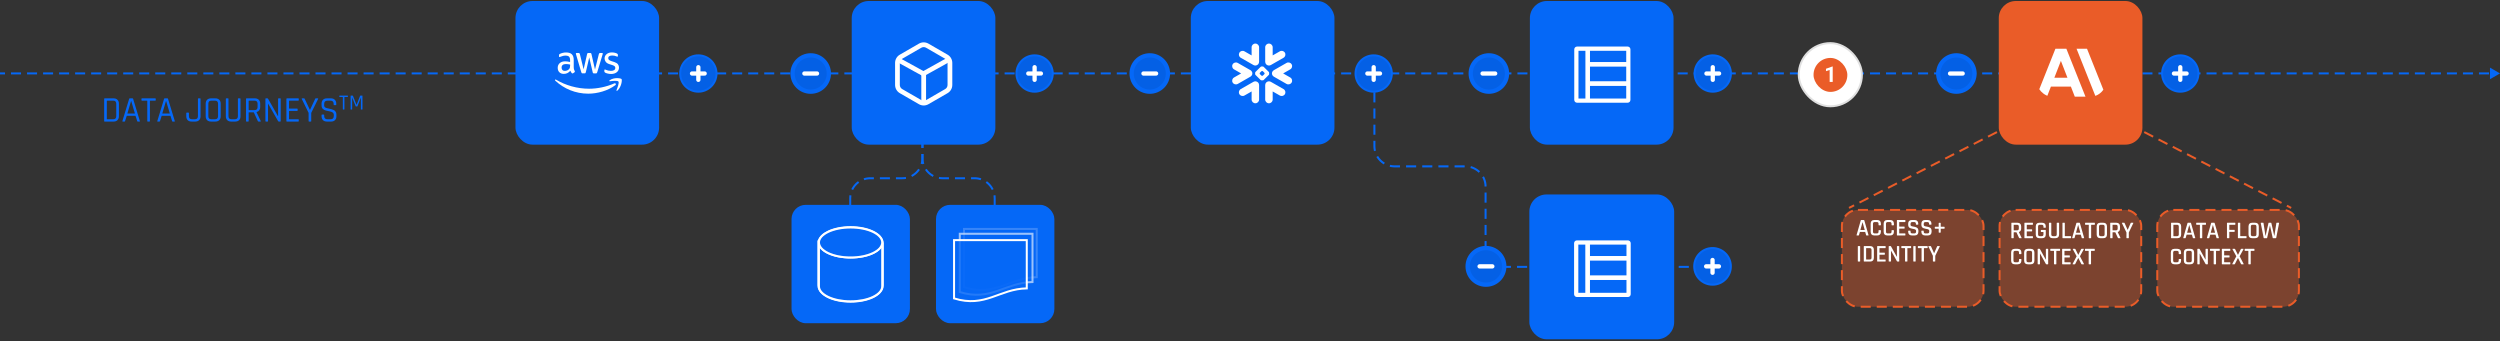 <svg width="1246" height="170" viewBox="0 0 1246 170" fill="none" xmlns="http://www.w3.org/2000/svg">
<rect x="0" y="0" width="1246" height="170" fill="#333333" stroke="none"/>
<path d="M53.413 59.438H56.437C57.445 59.438 57.949 58.916 57.949 57.872V51.734C57.949 50.69 57.445 50.168 56.437 50.168H53.413C53.293 50.168 53.233 50.222 53.233 50.33V59.276C53.233 59.384 53.293 59.438 53.413 59.438ZM51.919 60.338V49.268C51.919 49.1 52.003 49.016 52.171 49.016H56.599C57.427 49.016 58.075 49.256 58.543 49.736C59.023 50.204 59.263 50.852 59.263 51.68V57.926C59.263 58.754 59.023 59.408 58.543 59.888C58.075 60.356 57.427 60.59 56.599 60.59H52.171C52.003 60.59 51.919 60.506 51.919 60.338ZM62.065 60.59H61.165C61.009 60.59 60.955 60.506 61.003 60.338L64.369 49.268C64.417 49.1 64.531 49.016 64.711 49.016H66.007C66.187 49.016 66.301 49.1 66.349 49.268L69.715 60.338C69.763 60.506 69.709 60.59 69.553 60.59H68.635C68.503 60.59 68.419 60.506 68.383 60.338L67.537 57.71H63.181L62.335 60.338C62.287 60.506 62.197 60.59 62.065 60.59ZM65.323 50.366L63.469 56.594H67.249L65.395 50.366H65.323ZM74.467 60.59H73.657C73.489 60.59 73.405 60.506 73.405 60.338V50.33C73.405 50.222 73.345 50.168 73.225 50.168H70.777C70.597 50.168 70.507 50.084 70.507 49.916V49.268C70.507 49.1 70.597 49.016 70.777 49.016H77.347C77.527 49.016 77.617 49.1 77.617 49.268V49.916C77.617 50.084 77.527 50.168 77.347 50.168H74.899C74.779 50.168 74.719 50.222 74.719 50.33V60.338C74.719 60.506 74.635 60.59 74.467 60.59ZM79.467 60.59H78.567C78.411 60.59 78.357 60.506 78.405 60.338L81.771 49.268C81.819 49.1 81.933 49.016 82.113 49.016H83.409C83.589 49.016 83.703 49.1 83.751 49.268L87.117 60.338C87.165 60.506 87.111 60.59 86.955 60.59H86.037C85.905 60.59 85.821 60.506 85.785 60.338L84.939 57.71H80.583L79.737 60.338C79.689 60.506 79.599 60.59 79.467 60.59ZM82.725 50.366L80.871 56.594H84.651L82.797 50.366H82.725ZM98.906 49.016H99.716C99.872 49.016 99.95 49.094 99.95 49.25V57.926C99.95 58.766 99.71 59.42 99.23 59.888C98.762 60.356 98.12 60.59 97.304 60.59H95.504C94.676 60.59 94.022 60.356 93.542 59.888C93.074 59.408 92.84 58.754 92.84 57.926V56.378C92.84 56.21 92.924 56.126 93.092 56.126H93.902C94.07 56.126 94.154 56.21 94.154 56.378V57.872C94.154 58.916 94.658 59.438 95.666 59.438H97.142C98.15 59.438 98.654 58.916 98.654 57.872V49.268C98.654 49.1 98.738 49.016 98.906 49.016ZM105.33 59.438H107.166C108.174 59.438 108.678 58.916 108.678 57.872V51.734C108.678 50.69 108.174 50.168 107.166 50.168H105.33C104.334 50.168 103.836 50.69 103.836 51.734V57.872C103.836 58.916 104.334 59.438 105.33 59.438ZM107.328 60.59H105.186C104.358 60.59 103.704 60.356 103.224 59.888C102.756 59.42 102.522 58.766 102.522 57.926V51.68C102.522 50.84 102.756 50.186 103.224 49.718C103.704 49.25 104.358 49.016 105.186 49.016H107.328C108.156 49.016 108.804 49.256 109.272 49.736C109.752 50.204 109.992 50.852 109.992 51.68V57.926C109.992 58.754 109.752 59.408 109.272 59.888C108.804 60.356 108.156 60.59 107.328 60.59ZM118.807 49.016H119.617C119.785 49.016 119.869 49.094 119.869 49.25V57.926C119.869 58.766 119.635 59.42 119.167 59.888C118.699 60.356 118.051 60.59 117.223 60.59H115.225C114.397 60.59 113.743 60.356 113.263 59.888C112.795 59.42 112.561 58.766 112.561 57.926V49.268C112.561 49.1 112.645 49.016 112.813 49.016H113.623C113.791 49.016 113.875 49.1 113.875 49.268V57.872C113.875 58.916 114.373 59.438 115.369 59.438H117.061C118.069 59.438 118.573 58.916 118.573 57.872V49.268C118.573 49.1 118.651 49.016 118.807 49.016ZM123.68 60.59H122.87C122.702 60.59 122.618 60.506 122.618 60.338V49.268C122.618 49.1 122.702 49.016 122.87 49.016H127.01C127.838 49.016 128.492 49.256 128.972 49.736C129.452 50.204 129.692 50.852 129.692 51.68V53.318C129.692 53.99 129.53 54.548 129.206 54.992C128.882 55.424 128.432 55.712 127.856 55.856V55.928L129.944 60.302C130.052 60.494 129.992 60.59 129.764 60.59H128.954C128.75 60.59 128.6 60.506 128.504 60.338L126.488 55.982H124.112C123.992 55.982 123.932 56.036 123.932 56.144V60.338C123.932 60.506 123.848 60.59 123.68 60.59ZM124.112 54.884H126.83C127.862 54.884 128.378 54.368 128.378 53.336V51.734C128.378 50.69 127.862 50.168 126.83 50.168H124.112C123.992 50.168 123.932 50.222 123.932 50.33V54.722C123.932 54.83 123.992 54.884 124.112 54.884ZM133.33 60.59H132.538C132.37 60.59 132.286 60.506 132.286 60.338V49.268C132.286 49.1 132.37 49.016 132.538 49.016H133.276C133.42 49.016 133.516 49.064 133.564 49.16L138.532 57.89H138.604V49.268C138.604 49.1 138.688 49.016 138.856 49.016H139.648C139.816 49.016 139.9 49.1 139.9 49.268V60.338C139.9 60.506 139.816 60.59 139.648 60.59H138.982C138.85 60.59 138.724 60.512 138.604 60.356L133.654 51.716H133.582V60.338C133.582 60.506 133.498 60.59 133.33 60.59ZM148.649 60.59H142.997C142.829 60.59 142.745 60.506 142.745 60.338V49.268C142.745 49.1 142.829 49.016 142.997 49.016H148.649C148.817 49.016 148.901 49.1 148.901 49.268V49.916C148.901 50.084 148.817 50.168 148.649 50.168H144.239C144.119 50.168 144.059 50.222 144.059 50.33V53.966C144.059 54.074 144.119 54.128 144.239 54.128H148.091C148.259 54.128 148.343 54.212 148.343 54.38V55.028C148.343 55.196 148.259 55.28 148.091 55.28H144.239C144.119 55.28 144.059 55.334 144.059 55.442V59.276C144.059 59.384 144.119 59.438 144.239 59.438H148.649C148.817 59.438 148.901 59.522 148.901 59.69V60.338C148.901 60.506 148.817 60.59 148.649 60.59ZM154.867 60.59H154.057C153.889 60.59 153.805 60.506 153.805 60.338V56.252L150.385 49.286C150.349 49.202 150.349 49.136 150.385 49.088C150.421 49.04 150.475 49.016 150.547 49.016H151.555C151.687 49.016 151.789 49.1 151.861 49.268L154.435 54.722H154.525L157.081 49.268C157.129 49.1 157.225 49.016 157.369 49.016H158.395C158.599 49.016 158.653 49.106 158.557 49.286L155.119 56.252V60.338C155.119 60.506 155.035 60.59 154.867 60.59ZM160.267 57.926V57.35C160.267 57.182 160.351 57.098 160.519 57.098H161.329C161.497 57.098 161.581 57.182 161.581 57.35V57.818C161.581 58.898 162.115 59.438 163.183 59.438H164.767C165.835 59.438 166.369 58.886 166.369 57.782V57.17C166.369 56.306 165.655 55.742 164.227 55.478C163.627 55.37 163.027 55.244 162.427 55.1C161.827 54.956 161.317 54.68 160.897 54.272C160.477 53.852 160.267 53.282 160.267 52.562V51.68C160.267 50.852 160.501 50.204 160.969 49.736C161.449 49.256 162.103 49.016 162.931 49.016H164.929C165.745 49.016 166.393 49.256 166.873 49.736C167.353 50.204 167.593 50.852 167.593 51.68V52.13C167.593 52.31 167.515 52.4 167.359 52.4H166.531C166.375 52.4 166.297 52.31 166.297 52.13V51.806C166.297 50.714 165.763 50.168 164.695 50.168H163.165C162.097 50.168 161.563 50.738 161.563 51.878V52.598C161.563 53.21 161.965 53.63 162.769 53.858C163.129 53.954 163.525 54.044 163.957 54.128C164.389 54.2 164.821 54.302 165.253 54.434C165.697 54.554 166.099 54.71 166.459 54.902C166.819 55.082 167.107 55.364 167.323 55.748C167.551 56.12 167.665 56.576 167.665 57.116V57.926C167.665 58.754 167.425 59.408 166.945 59.888C166.465 60.356 165.817 60.59 165.001 60.59H162.931C162.115 60.59 161.467 60.356 160.987 59.888C160.507 59.408 160.267 58.754 160.267 57.926ZM171.504 54.59H171.018C170.918 54.59 170.867 54.539 170.867 54.439V48.434C170.867 48.369 170.831 48.337 170.759 48.337H169.29C169.182 48.337 169.128 48.286 169.128 48.185V47.797C169.128 47.696 169.182 47.645 169.29 47.645H173.232C173.34 47.645 173.394 47.696 173.394 47.797V48.185C173.394 48.286 173.34 48.337 173.232 48.337H171.764C171.692 48.337 171.656 48.369 171.656 48.434V54.439C171.656 54.539 171.605 54.59 171.504 54.59ZM179.623 47.645H180.498C180.599 47.645 180.649 47.696 180.649 47.797V54.439C180.649 54.539 180.599 54.59 180.498 54.59H180.023C179.922 54.59 179.872 54.539 179.872 54.439V48.704H179.829L178.155 52.937C178.111 53.031 178.047 53.078 177.96 53.078H177.442C177.348 53.078 177.287 53.031 177.258 52.937L175.552 48.693H175.509V54.439C175.509 54.539 175.462 54.59 175.368 54.59H174.893C174.792 54.59 174.742 54.539 174.742 54.439V47.797C174.742 47.696 174.792 47.645 174.893 47.645H175.768C175.833 47.645 175.876 47.674 175.897 47.732L177.669 52.203H177.723L179.494 47.732C179.508 47.674 179.551 47.645 179.623 47.645Z" fill="#0568F7"/>
<path d="M1246 36.59L1241 33.703V39.477L1246 36.59ZM0 36.59L0 37.09H2.496V36.59V36.09H0L0 36.59ZM5.491 36.59V37.09H10.483V36.59V36.09H5.491V36.59ZM13.478 36.59V37.09H18.47V36.59V36.09H13.478V36.59ZM21.465 36.59V37.09H26.457V36.59V36.09H21.465V36.59ZM29.453 36.59V37.09H34.445V36.59V36.09H29.453V36.59ZM37.44 36.59V37.09H42.432V36.59V36.09H37.44V36.59ZM45.427 36.59V37.09H50.419V36.59V36.09H45.427V36.59ZM53.414 36.59V37.09H58.406V36.59V36.09H53.414V36.59ZM61.401 36.59V37.09H66.393V36.59V36.09H61.401V36.59ZM69.389 36.59V37.09H74.381V36.59V36.09H69.389V36.59ZM77.376 36.59V37.09H82.368V36.59V36.09H77.376V36.59ZM85.363 36.59V37.09H90.355V36.59V36.09H85.363V36.59ZM93.35 36.59V37.09H98.342V36.59V36.09H93.35V36.59ZM101.337 36.59V37.09H106.329V36.59V36.09H101.337V36.59ZM109.325 36.59V37.09H114.317V36.59V36.09H109.325V36.59ZM117.312 36.59V37.09H122.304V36.59V36.09H117.312V36.59ZM125.299 36.59V37.09H130.291V36.59V36.09H125.299V36.59ZM133.286 36.59V37.09H138.278V36.59V36.09H133.286V36.59ZM141.273 36.59V37.09H146.265V36.59V36.09H141.273V36.59ZM149.26 36.59V37.09H154.252V36.59V36.09H149.26V36.59ZM157.248 36.59V37.09H162.24V36.59V36.09H157.248V36.59ZM165.235 36.59V37.09H170.227V36.59V36.09H165.235V36.59ZM173.222 36.59V37.09H178.214V36.59V36.09H173.222V36.59ZM181.209 36.59V37.09H186.201V36.59V36.09H181.209V36.59ZM189.196 36.59V37.09H194.188V36.59V36.09H189.196V36.59ZM197.184 36.59V37.09H202.176V36.59V36.09H197.184V36.59ZM205.171 36.59V37.09H210.163V36.59V36.09H205.171V36.59ZM213.158 36.59V37.09H218.15V36.59V36.09H213.158V36.59ZM221.145 36.59V37.09H226.137V36.59V36.09H221.145V36.59ZM229.132 36.59V37.09H234.124V36.59V36.09H229.132V36.59ZM237.119 36.59V37.09H242.111V36.59V36.09H237.119V36.59ZM245.107 36.59V37.09H250.099V36.59V36.09H245.107V36.59ZM253.094 36.59V37.09H258.086V36.59V36.09H253.094V36.59ZM261.081 36.59V37.09H266.073V36.59V36.09H261.081V36.59ZM269.068 36.59V37.09H274.06V36.59V36.09H269.068V36.59ZM277.055 36.59V37.09H282.047V36.59V36.09H277.055V36.59ZM285.042 36.59V37.09H290.034V36.59V36.09H285.042V36.59ZM293.03 36.59V37.09H298.022V36.59V36.09H293.03V36.59ZM301.017 36.59V37.09H306.009V36.59V36.09H301.017V36.59ZM309.004 36.59V37.09H313.996V36.59V36.09H309.004V36.59ZM316.991 36.59V37.09H321.983V36.59V36.09H316.991V36.59ZM324.978 36.59V37.09H329.97V36.59V36.09H324.978V36.59ZM332.965 36.59V37.09H337.957V36.59V36.09H332.965V36.59ZM340.953 36.59V37.09H345.944V36.59V36.09H340.953V36.59ZM348.94 36.59V37.09H353.932V36.59V36.09H348.94V36.59ZM356.927 36.59V37.09H361.919V36.59V36.09H356.927V36.59ZM364.914 36.59V37.09H369.906V36.59V36.09H364.914V36.59ZM372.901 36.59V37.09H377.893V36.59V36.09H372.901V36.59ZM380.888 36.59V37.09H385.88V36.59V36.09H380.888V36.59ZM388.875 36.59V37.09H393.867V36.59V36.09H388.875V36.59ZM396.863 36.59V37.09H401.855V36.59V36.09H396.863V36.59ZM404.85 36.59V37.09H409.842V36.59V36.09H404.85V36.59ZM412.837 36.59V37.09H417.829V36.59V36.09H412.837V36.59ZM420.824 36.59V37.09H425.816V36.59V36.09H420.824V36.59ZM428.811 36.59V37.09H433.803V36.59V36.09H428.811V36.59ZM436.798 36.59V37.09H441.79V36.59V36.09H436.798V36.59ZM444.785 36.59V37.09H449.777V36.59V36.09H444.785V36.59ZM452.773 36.59V37.09H457.765V36.59V36.09H452.773V36.59ZM460.76 36.59V37.09H465.752V36.59V36.09H460.76V36.59ZM468.747 36.59V37.09H473.739V36.59V36.09H468.747V36.59ZM476.734 36.59V37.09H481.726V36.59V36.09H476.734V36.59ZM484.721 36.59V37.09H489.713V36.59V36.09H484.721V36.59ZM492.708 36.59V37.09H497.7V36.59V36.09H492.708V36.59ZM500.696 36.59V37.09H505.688V36.59V36.09H500.696V36.59ZM508.683 36.59V37.09H513.675V36.59V36.09H508.683V36.59ZM516.67 36.59V37.09H521.662V36.59V36.09H516.67V36.59ZM524.657 36.59V37.09H529.649V36.59V36.09H524.657V36.59ZM532.644 36.59V37.09H537.636V36.59V36.09H532.644V36.59ZM540.631 36.59V37.09H545.623V36.59V36.09H540.631V36.59ZM548.619 36.59V37.09H553.611V36.59V36.09H548.619V36.59ZM556.606 36.59V37.09H561.598V36.59V36.09H556.606V36.59ZM564.593 36.59V37.09H569.585V36.59V36.09H564.593V36.59ZM572.58 36.59V37.09H577.572V36.59V36.09H572.58V36.59ZM580.567 36.59V37.09H585.559V36.59V36.09H580.567V36.59ZM588.555 36.59V37.09H593.547V36.59V36.09H588.555V36.59ZM596.542 36.59V37.09H601.534V36.59V36.09H596.542V36.59ZM604.529 36.59V37.09H609.521V36.59V36.09H604.529V36.59ZM612.516 36.59V37.09H617.508V36.59V36.09H612.516V36.59ZM620.503 36.59V37.09H625.495V36.59V36.09H620.503V36.59ZM628.49 36.59V37.09H633.482V36.59V36.09H628.49V36.59ZM636.478 36.59V37.09H641.47V36.59V36.09H636.478V36.59ZM644.465 36.59V37.09H649.457V36.59V36.09H644.465V36.59ZM652.452 36.59V37.09H657.444V36.59V36.09H652.452V36.59ZM660.439 36.59V37.09H665.431V36.59V36.09H660.439V36.59ZM668.426 36.59V37.09H673.418V36.59V36.09H668.426V36.59ZM676.413 36.59V37.09H681.406V36.59V36.09H676.413V36.59ZM684.401 36.59V37.09H689.393V36.59V36.09H684.401V36.59ZM692.388 36.59V37.09H697.38V36.59V36.09H692.388V36.59ZM700.375 36.59V37.09H705.367V36.59V36.09H700.375V36.59ZM708.362 36.59V37.09H713.354V36.59V36.09H708.362V36.59ZM716.349 36.59V37.09H721.341V36.59V36.09H716.349V36.59ZM724.337 36.59V37.09H729.329V36.59V36.09H724.337V36.59ZM732.324 36.59V37.09H737.316V36.59V36.09H732.324V36.59ZM740.311 36.59V37.09H745.303V36.59V36.09H740.311V36.59ZM748.298 36.59V37.09H753.29V36.59V36.09H748.298V36.59ZM756.285 36.59V37.09H761.277V36.59V36.09H756.285V36.59ZM764.273 36.59V37.09H769.264V36.59V36.09H764.273V36.59ZM772.26 36.59V37.09H777.252V36.59V36.09H772.26V36.59ZM780.247 36.59V37.09H785.239V36.59V36.09H780.247V36.59ZM788.234 36.59V37.09H793.226V36.59V36.09H788.234V36.59ZM796.221 36.59V37.09H801.213V36.59V36.09H796.221V36.59ZM804.208 36.59V37.09H809.2V36.59V36.09H804.208V36.59ZM812.196 36.59V37.09H817.188V36.59V36.09H812.196V36.59ZM820.183 36.59V37.09H825.175V36.59V36.09H820.183V36.59ZM828.17 36.59V37.09H833.162V36.59V36.09H828.17V36.59ZM836.157 36.59V37.09H841.149V36.59V36.09H836.157V36.59ZM844.144 36.59V37.09H849.136V36.59V36.09H844.144V36.59ZM852.132 36.59V37.09H857.124V36.59V36.09H852.132V36.59ZM860.119 36.59V37.09H865.111V36.59V36.09H860.119V36.59ZM868.106 36.59V37.09H873.098V36.59V36.09H868.106V36.59ZM876.093 36.59V37.09H881.085V36.59V36.09H876.093V36.59ZM884.08 36.59V37.09H889.072V36.59V36.09H884.08V36.59ZM892.068 36.59V37.09H897.059V36.59V36.09H892.068V36.59ZM900.055 36.59V37.09H905.047V36.59V36.09H900.055V36.59ZM908.042 36.59V37.09H913.034V36.59V36.09H908.042V36.59ZM916.029 36.59V37.09H921.021V36.59V36.09H916.029V36.59ZM924.016 36.59V37.09H929.008V36.59V36.09H924.016V36.59ZM932.003 36.59V37.09H936.995V36.59V36.09H932.003V36.59ZM939.991 36.59V37.09H944.983V36.59V36.09H939.991V36.59ZM947.978 36.59V37.09H952.97V36.59V36.09H947.978V36.59ZM955.965 36.59V37.09H960.957V36.59V36.09H955.965V36.59ZM963.952 36.59V37.09H968.944V36.59V36.09H963.952V36.59ZM971.939 36.59V37.09H976.931V36.59V36.09H971.939V36.59ZM979.926 36.59V37.09H984.918V36.59V36.09H979.926V36.59ZM987.914 36.59V37.09H992.906V36.59V36.09H987.914V36.59ZM995.901 36.59V37.09H1000.89V36.59V36.09H995.901V36.59ZM1003.89 36.59V37.09H1008.88V36.59V36.09H1003.89V36.59ZM1011.88 36.59V37.09H1016.87V36.59V36.09H1011.88V36.59ZM1019.86 36.59V37.09H1024.85V36.59V36.09H1019.86V36.59ZM1027.85 36.59V37.09H1032.84V36.59V36.09H1027.85V36.59ZM1035.84 36.59V37.09H1040.83V36.59V36.09H1035.84V36.59ZM1043.82 36.59V37.09H1048.82V36.59V36.09H1043.82V36.59ZM1051.81 36.59V37.09H1056.8V36.59V36.09H1051.81V36.59ZM1059.8 36.59V37.09H1064.79V36.59V36.09H1059.8V36.59ZM1067.79 36.59V37.09H1072.78V36.59V36.09H1067.79V36.59ZM1075.77 36.59V37.09H1080.76V36.59V36.09H1075.77V36.59ZM1083.76 36.59V37.09H1088.75V36.59V36.09H1083.76V36.59ZM1091.75 36.59V37.09H1096.74V36.59V36.09H1091.75V36.59ZM1099.73 36.59V37.09H1104.73V36.59V36.09H1099.73V36.59ZM1107.72 36.59V37.09H1112.71V36.59V36.09H1107.72V36.59ZM1115.71 36.59V37.09H1120.7V36.59V36.09H1115.71V36.59ZM1123.7 36.59V37.09H1128.69V36.59V36.09H1123.7V36.59ZM1131.68 36.59V37.09H1136.67V36.59V36.09H1131.68V36.59ZM1139.67 36.59V37.09H1144.66V36.59V36.09H1139.67V36.59ZM1147.66 36.59V37.09H1152.65V36.59V36.09H1147.66V36.59ZM1155.64 36.59V37.09H1160.64V36.59V36.09H1155.64V36.59ZM1163.63 36.59V37.09H1168.62V36.59V36.09H1163.63V36.59ZM1171.62 36.59V37.09H1176.61V36.59V36.09H1171.62V36.59ZM1179.61 36.59V37.09H1184.6V36.59V36.09H1179.61V36.59ZM1187.59 36.59V37.09H1192.59V36.59V36.09H1187.59V36.59ZM1195.58 36.59V37.09H1200.57V36.59V36.09H1195.58V36.59ZM1203.57 36.59V37.09H1208.56V36.59V36.09H1203.57V36.59ZM1211.55 36.59V37.09H1216.55V36.59V36.09H1211.55V36.59ZM1219.54 36.59V37.09H1224.53V36.59V36.09H1219.54V36.59ZM1227.53 36.59V37.09H1232.52V36.59V36.09H1227.53V36.59ZM1235.52 36.59V37.09H1240.51V36.59V36.09H1235.52V36.59Z" fill="#0568F7"/>
<rect x="257.41" y="1" width="70.591" height="70.591" rx="8" fill="#0568F7" stroke="#0568F7"/>
<g clip-path="url(#clip0_40000025_89685)">
<path d="M285.968 33.592C285.968 34.015 286.013 34.358 286.09 34.61C286.179 34.861 286.29 35.136 286.445 35.433C286.5 35.525 286.522 35.616 286.522 35.696C286.522 35.811 286.456 35.925 286.312 36.039L285.614 36.52C285.514 36.588 285.415 36.623 285.326 36.623C285.215 36.623 285.105 36.565 284.994 36.462C284.839 36.291 284.706 36.108 284.595 35.925C284.484 35.73 284.374 35.513 284.252 35.25C283.388 36.302 282.303 36.828 280.996 36.828C280.065 36.828 279.323 36.554 278.781 36.005C278.238 35.456 277.961 34.724 277.961 33.809C277.961 32.837 278.293 32.048 278.969 31.454C279.644 30.859 280.542 30.562 281.682 30.562C282.059 30.562 282.446 30.596 282.856 30.653C283.266 30.71 283.687 30.802 284.13 30.905V30.07C284.13 29.201 283.953 28.595 283.609 28.241C283.255 27.886 282.657 27.715 281.804 27.715C281.416 27.715 281.018 27.76 280.608 27.863C280.198 27.966 279.799 28.092 279.412 28.252C279.235 28.332 279.102 28.378 279.024 28.401C278.947 28.424 278.891 28.435 278.847 28.435C278.692 28.435 278.614 28.32 278.614 28.08V27.52C278.614 27.337 278.637 27.2 278.692 27.12C278.747 27.04 278.847 26.96 279.002 26.88C279.39 26.674 279.855 26.502 280.398 26.365C280.94 26.216 281.516 26.148 282.125 26.148C283.443 26.148 284.407 26.457 285.027 27.074C285.636 27.692 285.946 28.629 285.946 29.887V33.592H285.968ZM281.472 35.33C281.837 35.33 282.214 35.262 282.613 35.124C283.011 34.987 283.366 34.736 283.665 34.393C283.842 34.175 283.975 33.935 284.041 33.661C284.108 33.386 284.152 33.055 284.152 32.666V32.186C283.831 32.106 283.488 32.037 283.133 31.991C282.779 31.945 282.435 31.923 282.092 31.923C281.35 31.923 280.807 32.071 280.442 32.38C280.076 32.689 279.899 33.123 279.899 33.695C279.899 34.233 280.032 34.633 280.309 34.907C280.575 35.193 280.962 35.33 281.472 35.33ZM290.365 36.565C290.166 36.565 290.033 36.531 289.945 36.451C289.856 36.382 289.778 36.222 289.712 36.005L287.109 27.166C287.043 26.937 287.01 26.788 287.01 26.708C287.01 26.525 287.098 26.422 287.275 26.422H288.361C288.571 26.422 288.715 26.457 288.793 26.537C288.881 26.605 288.948 26.765 289.014 26.983L290.875 34.553L292.603 26.983C292.658 26.754 292.724 26.605 292.813 26.537C292.902 26.468 293.057 26.422 293.256 26.422H294.142C294.353 26.422 294.497 26.457 294.585 26.537C294.674 26.605 294.751 26.765 294.796 26.983L296.546 34.644L298.462 26.983C298.528 26.754 298.606 26.605 298.683 26.537C298.772 26.468 298.916 26.422 299.115 26.422H300.145C300.322 26.422 300.422 26.514 300.422 26.708C300.422 26.765 300.411 26.823 300.4 26.891C300.389 26.96 300.367 27.051 300.322 27.177L297.653 36.016C297.587 36.245 297.509 36.394 297.42 36.462C297.332 36.531 297.188 36.577 297 36.577H296.047C295.837 36.577 295.693 36.542 295.604 36.462C295.515 36.382 295.438 36.234 295.394 36.005L293.677 28.629L291.971 35.993C291.916 36.222 291.85 36.371 291.761 36.451C291.672 36.531 291.517 36.565 291.318 36.565H290.365ZM304.597 36.874C304.021 36.874 303.445 36.805 302.892 36.668C302.338 36.531 301.906 36.382 301.618 36.211C301.441 36.108 301.319 35.993 301.275 35.891C301.23 35.788 301.208 35.673 301.208 35.57V34.987C301.208 34.747 301.297 34.633 301.463 34.633C301.529 34.633 301.596 34.644 301.662 34.667C301.729 34.69 301.828 34.736 301.939 34.781C302.316 34.953 302.726 35.09 303.158 35.182C303.601 35.273 304.032 35.319 304.476 35.319C305.173 35.319 305.716 35.193 306.093 34.941C306.469 34.69 306.668 34.324 306.668 33.855C306.668 33.535 306.569 33.272 306.369 33.055C306.17 32.837 305.793 32.643 305.251 32.46L303.645 31.945C302.836 31.683 302.238 31.294 301.873 30.779C301.507 30.276 301.319 29.716 301.319 29.121C301.319 28.641 301.419 28.218 301.618 27.852C301.817 27.486 302.083 27.166 302.415 26.914C302.748 26.651 303.124 26.457 303.567 26.319C304.01 26.182 304.476 26.125 304.963 26.125C305.206 26.125 305.461 26.136 305.705 26.171C305.96 26.205 306.192 26.251 306.425 26.297C306.646 26.354 306.857 26.411 307.056 26.48C307.255 26.548 307.411 26.617 307.521 26.685C307.676 26.777 307.787 26.868 307.854 26.971C307.92 27.063 307.953 27.189 307.953 27.349V27.886C307.953 28.126 307.865 28.252 307.698 28.252C307.61 28.252 307.466 28.206 307.278 28.115C306.646 27.817 305.937 27.669 305.151 27.669C304.52 27.669 304.021 27.772 303.678 27.989C303.335 28.206 303.158 28.538 303.158 29.007C303.158 29.327 303.268 29.601 303.49 29.819C303.711 30.036 304.121 30.253 304.708 30.448L306.281 30.962C307.078 31.225 307.654 31.591 307.997 32.06C308.341 32.529 308.507 33.066 308.507 33.661C308.507 34.153 308.407 34.598 308.219 34.987C308.02 35.376 307.754 35.719 307.411 35.993C307.067 36.279 306.657 36.485 306.181 36.634C305.683 36.794 305.162 36.874 304.597 36.874Z" fill="white"/>
<path d="M306.702 42.433C303.058 45.212 297.764 46.687 293.212 46.687C286.833 46.687 281.085 44.251 276.743 40.203C276.4 39.883 276.71 39.449 277.12 39.7C281.816 42.513 287.608 44.217 293.6 44.217C297.643 44.217 302.084 43.348 306.171 41.564C306.78 41.278 307.3 41.976 306.702 42.433Z" fill="white"/>
<path d="M308.234 40.646C307.768 40.029 305.155 40.349 303.969 40.498C303.615 40.543 303.56 40.223 303.881 39.983C305.963 38.474 309.385 38.908 309.784 39.411C310.183 39.926 309.673 43.459 307.724 45.152C307.425 45.415 307.137 45.277 307.27 44.934C307.713 43.802 308.699 41.252 308.234 40.646Z" fill="white"/>
</g>
<rect x="425" y="1" width="70.591" height="70.591" rx="8" fill="#0568F7" stroke="#0568F7"/>
<path fill-rule="evenodd" clip-rule="evenodd" d="M471.073 29.293L461.55 23.794C460.817 23.371 459.915 23.371 459.182 23.794L449.659 29.293C448.926 29.715 448.475 30.497 448.475 31.343V42.339C448.475 43.185 448.926 43.967 449.659 44.39L459.182 49.888C459.915 50.311 460.817 50.311 461.55 49.888L471.073 44.39C471.806 43.967 472.257 43.185 472.257 42.339V31.343C472.257 30.497 471.806 29.715 471.073 29.293ZM462.734 21.744C461.269 20.898 459.463 20.898 457.998 21.744L448.475 27.242C447.01 28.088 446.107 29.651 446.107 31.343V42.339C446.107 44.031 447.01 45.594 448.475 46.44L457.998 51.939C459.463 52.785 461.269 52.785 462.734 51.939L472.257 46.44C473.722 45.594 474.625 44.031 474.625 42.339V31.343C474.625 29.651 473.722 28.088 472.257 27.242L462.734 21.744Z" fill="white"/>
<path fill-rule="evenodd" clip-rule="evenodd" d="M460.366 35.389C461.02 35.389 461.55 35.919 461.55 36.573V51.934H459.182V36.573C459.182 35.919 459.712 35.389 460.366 35.389Z" fill="white"/>
<path fill-rule="evenodd" clip-rule="evenodd" d="M474.139 30.349L461.124 37.607C460.553 37.925 459.832 37.721 459.514 37.15C459.195 36.578 459.4 35.857 459.971 35.539L472.986 28.281L474.139 30.349Z" fill="white"/>
<path fill-rule="evenodd" clip-rule="evenodd" d="M447.476 29.735C447.792 29.163 448.512 28.954 449.085 29.27L460.938 35.804L459.795 37.878L447.942 31.344C447.369 31.028 447.161 30.308 447.476 29.735Z" fill="white"/>
<rect x="594" y="1" width="70.591" height="70.591" rx="8" fill="#0568F7" stroke="#0568F7"/>
<path fill-rule="evenodd" clip-rule="evenodd" d="M624.09 37.14C624.153 36.943 624.18 36.739 624.175 36.538C624.168 36.393 624.149 36.248 624.107 36.102C623.981 35.65 623.684 35.247 623.239 34.992L616.906 31.369C616.012 30.858 614.873 31.162 614.36 32.046C613.842 32.93 614.147 34.058 615.041 34.569L618.58 36.597L615.041 38.62C614.147 39.132 613.843 40.261 614.36 41.148C614.873 42.03 616.012 42.331 616.906 41.822L623.239 38.196C623.666 37.952 623.956 37.569 624.09 37.14ZM625.809 40.536C625.445 40.505 625.066 40.581 624.726 40.778L618.389 44.399C617.497 44.91 617.193 46.044 617.707 46.929C618.224 47.811 619.363 48.115 620.253 47.602L623.804 45.572V49.628C623.804 50.65 624.638 51.478 625.67 51.478C626.698 51.478 627.534 50.65 627.534 49.628V42.377C627.534 41.404 626.773 40.605 625.809 40.536ZM632.299 32.656C632.661 32.686 633.039 32.609 633.379 32.415L639.715 28.79C640.608 28.279 640.911 27.15 640.398 26.262C639.883 25.379 638.744 25.076 637.852 25.587L634.304 27.619V23.562C634.304 22.543 633.47 21.715 632.437 21.715C631.405 21.715 630.573 22.543 630.573 23.562V30.812C630.573 31.785 631.332 32.586 632.299 32.656ZM618.389 28.79L624.726 32.415C625.066 32.609 625.445 32.686 625.809 32.656C626.773 32.586 627.534 31.785 627.534 30.812V23.562C627.534 22.543 626.698 21.715 625.67 21.715C624.638 21.715 623.804 22.543 623.804 23.562V27.619L620.253 25.587C619.363 25.076 618.224 25.379 617.707 26.262C617.193 27.15 617.497 28.279 618.389 28.79ZM630.298 36.582C630.298 36.477 630.234 36.33 630.159 36.252L629.396 35.5C629.321 35.425 629.173 35.364 629.067 35.364H629.037C628.931 35.364 628.783 35.425 628.709 35.5L627.946 36.252C627.87 36.33 627.811 36.477 627.811 36.582V36.612C627.811 36.716 627.87 36.861 627.946 36.937L628.709 37.691C628.784 37.766 628.931 37.827 629.037 37.827H629.067C629.173 37.827 629.321 37.766 629.396 37.691L630.159 36.937C630.234 36.861 630.298 36.716 630.298 36.612V36.582ZM632.404 37.306L629.77 39.913C629.694 39.99 629.549 40.052 629.439 40.052H629.248H628.859H628.665C628.558 40.052 628.41 39.99 628.334 39.913L625.701 37.306C625.626 37.233 625.565 37.085 625.565 36.981V36.788V36.402V36.212C625.565 36.105 625.626 35.958 625.701 35.883L628.334 33.276C628.41 33.199 628.558 33.139 628.665 33.139H628.859H629.248H629.439C629.547 33.139 629.694 33.199 629.77 33.276L632.404 35.883C632.479 35.958 632.54 36.105 632.54 36.212V36.402V36.788V36.981C632.54 37.085 632.479 37.233 632.404 37.306ZM639.715 44.399L633.379 40.778C633.039 40.581 632.661 40.505 632.299 40.536C631.332 40.605 630.573 41.404 630.573 42.377V49.628C630.573 50.65 631.405 51.478 632.437 51.478C633.47 51.478 634.304 50.65 634.304 49.628V45.572L637.852 47.602C638.743 48.115 639.883 47.811 640.398 46.929C640.911 46.044 640.608 44.91 639.715 44.399ZM643.065 34.569L639.526 36.597L643.065 38.62C643.959 39.132 644.265 40.261 643.748 41.148C643.232 42.03 642.091 42.331 641.201 41.822L634.864 38.196C634.441 37.952 634.147 37.569 634.017 37.14C633.955 36.943 633.927 36.739 633.934 36.538C633.937 36.393 633.959 36.248 633.999 36.102C634.126 35.65 634.423 35.247 634.864 34.992L641.201 31.369C642.091 30.858 643.232 31.162 643.748 32.046C644.265 32.93 643.959 34.058 643.065 34.569Z" fill="white"/>
<rect x="763" y="1" width="70.591" height="70.591" rx="8" fill="#0568F7" stroke="#0568F7"/>
<path d="M790.285 24.577H792.385V49.828H790.285V24.577Z" fill="white"/>
<path fill-rule="evenodd" clip-rule="evenodd" d="M792.385 24.577H790.285V49.828H792.385V24.577Z" fill="white"/>
<path d="M792.385 33.086V30.986H811.237V33.086H792.385Z" fill="white"/>
<path fill-rule="evenodd" clip-rule="evenodd" d="M793.085 31.686V32.386H810.537V31.686H793.085ZM792.385 33.086H811.237V30.986H792.385V33.086Z" fill="white"/>
<path d="M792.385 42.72V40.62H811.237V42.72H792.385Z" fill="white"/>
<path fill-rule="evenodd" clip-rule="evenodd" d="M793.085 41.32V42.02H810.537V41.32H793.085ZM792.385 42.72H811.237V40.62H792.385V42.72Z" fill="white"/>
<path fill-rule="evenodd" clip-rule="evenodd" d="M810.51 25.303L786.711 25.303L786.711 49.102H810.51V25.303ZM812.61 24.603C812.61 23.83 811.984 23.203 811.21 23.203L786.011 23.203C785.238 23.203 784.611 23.83 784.611 24.603L784.611 49.802C784.611 50.575 785.238 51.202 786.011 51.202H811.21C811.984 51.202 812.61 50.575 812.61 49.802V24.603Z" fill="white"/>
<path d="M506.59 36.641C506.59 31.642 510.642 27.59 515.641 27.59C520.64 27.59 524.693 31.642 524.693 36.641C524.693 41.64 520.64 45.693 515.641 45.693C510.642 45.693 506.59 41.64 506.59 36.641Z" fill="#011A42"/>
<path d="M506.59 36.641C506.59 31.642 510.642 27.59 515.641 27.59C520.64 27.59 524.693 31.642 524.693 36.641C524.693 41.64 520.64 45.693 515.641 45.693C510.642 45.693 506.59 41.64 506.59 36.641Z" fill="#0568F7" fill-opacity="0.9"/>
<path d="M506.59 36.641C506.59 31.642 510.642 27.59 515.641 27.59C520.64 27.59 524.693 31.642 524.693 36.641C524.693 41.64 520.64 45.693 515.641 45.693C510.642 45.693 506.59 41.64 506.59 36.641Z" stroke="#0568F7"/>
<path d="M512.495 36.641H518.787" stroke="white" stroke-width="2.134" stroke-linecap="round"/>
<path d="M515.646 33.496L515.646 39.788" stroke="white" stroke-width="2.134" stroke-linecap="round"/>
<path d="M395 36.641C395 31.642 399.053 27.59 404.052 27.59C409.051 27.59 413.103 31.642 413.103 36.641C413.103 41.64 409.051 45.693 404.052 45.693C399.053 45.693 395 41.64 395 36.641Z" fill="#011A42"/>
<path d="M395 36.641C395 31.642 399.053 27.59 404.052 27.59C409.051 27.59 413.103 31.642 413.103 36.641C413.103 41.64 409.051 45.693 404.052 45.693C399.053 45.693 395 41.64 395 36.641Z" fill="#0568F7" fill-opacity="0.9"/>
<path d="M395 36.641C395 31.642 399.053 27.59 404.052 27.59C409.051 27.59 413.103 31.642 413.103 36.641C413.103 41.64 409.051 45.693 404.052 45.693C399.053 45.693 395 41.64 395 36.641Z" stroke="#0568F7" stroke-width="2.134"/>
<path d="M400.905 36.641H407.198" stroke="white" stroke-width="2.134" stroke-linecap="round"/>
<path d="M339 36.641C339 31.642 343.053 27.59 348.052 27.59C353.051 27.59 357.103 31.642 357.103 36.641C357.103 41.64 353.051 45.693 348.052 45.693C343.053 45.693 339 41.64 339 36.641Z" fill="#011A42"/>
<path d="M339 36.641C339 31.642 343.053 27.59 348.052 27.59C353.051 27.59 357.103 31.642 357.103 36.641C357.103 41.64 353.051 45.693 348.052 45.693C343.053 45.693 339 41.64 339 36.641Z" fill="#0568F7" fill-opacity="0.9"/>
<path d="M339 36.641C339 31.642 343.053 27.59 348.052 27.59C353.051 27.59 357.103 31.642 357.103 36.641C357.103 41.64 353.051 45.693 348.052 45.693C343.053 45.693 339 41.64 339 36.641Z" stroke="#0568F7"/>
<path d="M344.905 36.641H351.198" stroke="white" stroke-width="2.134" stroke-linecap="round"/>
<path d="M348.057 33.496L348.057 39.788" stroke="white" stroke-width="2.134" stroke-linecap="round"/>
<path d="M675.59 36.641C675.59 31.642 679.642 27.59 684.641 27.59C689.64 27.59 693.693 31.642 693.693 36.641C693.693 41.64 689.64 45.693 684.641 45.693C679.642 45.693 675.59 41.64 675.59 36.641Z" fill="#011A42"/>
<path d="M675.59 36.641C675.59 31.642 679.642 27.59 684.641 27.59C689.64 27.59 693.693 31.642 693.693 36.641C693.693 41.64 689.64 45.693 684.641 45.693C679.642 45.693 675.59 41.64 675.59 36.641Z" fill="#0568F7" fill-opacity="0.9"/>
<path d="M675.59 36.641C675.59 31.642 679.642 27.59 684.641 27.59C689.64 27.59 693.693 31.642 693.693 36.641C693.693 41.64 689.64 45.693 684.641 45.693C679.642 45.693 675.59 41.64 675.59 36.641Z" stroke="#0568F7"/>
<path d="M681.495 36.641H687.787" stroke="white" stroke-width="2.134" stroke-linecap="round"/>
<path d="M684.646 33.496L684.646 39.788" stroke="white" stroke-width="2.134" stroke-linecap="round"/>
<path d="M844.59 36.641C844.59 31.642 848.642 27.59 853.641 27.59C858.64 27.59 862.693 31.642 862.693 36.641C862.693 41.64 858.64 45.693 853.641 45.693C848.642 45.693 844.59 41.64 844.59 36.641Z" fill="#011A42"/>
<path d="M844.59 36.641C844.59 31.642 848.642 27.59 853.641 27.59C858.64 27.59 862.693 31.642 862.693 36.641C862.693 41.64 858.64 45.693 853.641 45.693C848.642 45.693 844.59 41.64 844.59 36.641Z" fill="#0568F7" fill-opacity="0.9"/>
<path d="M844.59 36.641C844.59 31.642 848.642 27.59 853.641 27.59C858.64 27.59 862.693 31.642 862.693 36.641C862.693 41.64 858.64 45.693 853.641 45.693C848.642 45.693 844.59 41.64 844.59 36.641Z" stroke="#0568F7"/>
<path d="M850.495 36.641H856.787" stroke="white" stroke-width="2.134" stroke-linecap="round"/>
<path d="M853.646 33.496L853.646 39.788" stroke="white" stroke-width="2.134" stroke-linecap="round"/>
<path d="M564 36.641C564 31.642 568.053 27.59 573.052 27.59C578.051 27.59 582.103 31.642 582.103 36.641C582.103 41.64 578.051 45.693 573.052 45.693C568.053 45.693 564 41.64 564 36.641Z" fill="#011A42"/>
<path d="M564 36.641C564 31.642 568.053 27.59 573.052 27.59C578.051 27.59 582.103 31.642 582.103 36.641C582.103 41.64 578.051 45.693 573.052 45.693C568.053 45.693 564 41.64 564 36.641Z" fill="#0568F7" fill-opacity="0.9"/>
<path d="M564 36.641C564 31.642 568.053 27.59 573.052 27.59C578.051 27.59 582.103 31.642 582.103 36.641C582.103 41.64 578.051 45.693 573.052 45.693C568.053 45.693 564 41.64 564 36.641Z" stroke="#0568F7" stroke-width="2.134"/>
<path d="M569.905 36.641H576.198" stroke="white" stroke-width="2.134" stroke-linecap="round"/>
<path d="M733 36.641C733 31.642 737.053 27.59 742.052 27.59C747.051 27.59 751.103 31.642 751.103 36.641C751.103 41.64 747.051 45.693 742.052 45.693C737.053 45.693 733 41.64 733 36.641Z" fill="#011A42"/>
<path d="M733 36.641C733 31.642 737.053 27.59 742.052 27.59C747.051 27.59 751.103 31.642 751.103 36.641C751.103 41.64 747.051 45.693 742.052 45.693C737.053 45.693 733 41.64 733 36.641Z" fill="#0568F7" fill-opacity="0.9"/>
<path d="M733 36.641C733 31.642 737.053 27.59 742.052 27.59C747.051 27.59 751.103 31.642 751.103 36.641C751.103 41.64 747.051 45.693 742.052 45.693C737.053 45.693 733 41.64 733 36.641Z" stroke="#0568F7" stroke-width="2.134"/>
<path d="M738.905 36.641H745.198" stroke="white" stroke-width="2.134" stroke-linecap="round"/>
<path d="M966 36.641C966 31.642 970.053 27.59 975.052 27.59C980.051 27.59 984.103 31.642 984.103 36.641C984.103 41.64 980.051 45.693 975.052 45.693C970.053 45.693 966 41.64 966 36.641Z" fill="#011A42"/>
<path d="M966 36.641C966 31.642 970.053 27.59 975.052 27.59C980.051 27.59 984.103 31.642 984.103 36.641C984.103 41.64 980.051 45.693 975.052 45.693C970.053 45.693 966 41.64 966 36.641Z" fill="#0568F7" fill-opacity="0.9"/>
<path d="M966 36.641C966 31.642 970.053 27.59 975.052 27.59C980.051 27.59 984.103 31.642 984.103 36.641C984.103 41.64 980.051 45.693 975.052 45.693C970.053 45.693 966 41.64 966 36.641Z" stroke="#0568F7" stroke-width="2.134"/>
<path d="M971.905 36.641H978.198" stroke="white" stroke-width="2.134" stroke-linecap="round"/>
<path d="M423.75 102.34V98.835C423.75 93.312 428.227 88.835 433.75 88.835H449.75C455.273 88.835 459.75 84.358 459.75 78.835V71.34" stroke="#0568F7" stroke-dasharray="5 3"/>
<path d="M495.75 102.34V98.835C495.75 93.312 491.273 88.835 485.75 88.835H469.75C464.227 88.835 459.75 84.358 459.75 78.835V71.34" stroke="#0568F7" stroke-dasharray="5 3"/>
<rect x="395" y="102.59" width="58" height="58" rx="6.573" fill="#0568F7" stroke="#0568F7"/>
<rect x="467" y="102.59" width="58" height="58" rx="6.573" fill="#0568F7" stroke="#0568F7"/>
<path d="M423.933 113.211L423.933 112.711H423.933L423.933 113.211ZM434.983 115.397L435.198 114.946L435.198 114.946L434.983 115.397ZM439.999 121.42L440.499 121.42V121.42L439.999 121.42ZM439.997 121.455L439.497 121.451L439.495 121.763L439.773 121.902L439.997 121.455ZM439.999 121.456H440.499V121.147L440.223 121.009L439.999 121.456ZM439.999 142.135L440.499 142.135V142.135H439.999ZM434.983 148.157L435.198 148.609H435.198L434.983 148.157ZM423.933 150.344V150.844H423.933L423.933 150.344ZM412.881 148.157L412.666 148.609L412.667 148.609L412.881 148.157ZM407.865 142.135H407.365V142.135L407.865 142.135ZM407.865 120.319V119.819H407.365V120.319H407.865ZM407.999 120.319V120.819H408.392L408.485 120.438L407.999 120.319ZM412.881 115.397L412.667 114.946L412.666 114.946L412.881 115.397ZM423.933 113.211L423.933 113.711C428.132 113.711 431.964 114.518 434.769 115.849L434.983 115.397L435.198 114.946C432.231 113.538 428.247 112.711 423.933 112.711L423.933 113.211ZM434.983 115.397L434.769 115.849C437.53 117.159 439.499 119.088 439.499 121.42L439.999 121.42L440.499 121.42C440.499 118.475 438.04 116.295 435.198 114.946L434.983 115.397ZM439.999 121.42L439.499 121.42C439.499 121.41 439.499 121.402 439.5 121.399C439.5 121.396 439.5 121.394 439.5 121.397C439.5 121.399 439.499 121.406 439.498 121.414C439.498 121.423 439.497 121.436 439.497 121.451L439.997 121.455L440.497 121.459C440.497 121.468 440.497 121.475 440.496 121.478C440.496 121.48 440.496 121.482 440.496 121.478C440.497 121.476 440.497 121.468 440.498 121.459C440.498 121.449 440.499 121.436 440.499 121.42L439.999 121.42ZM439.997 121.455L439.773 121.902L439.775 121.903L439.999 121.456L440.223 121.009L440.221 121.008L439.997 121.455ZM439.999 121.456H439.499V142.135H439.999H440.499V121.456H439.999ZM439.999 142.135L439.499 142.135C439.499 144.467 437.53 146.395 434.769 147.706L434.983 148.157L435.198 148.609C438.04 147.26 440.499 145.08 440.499 142.135L439.999 142.135ZM434.983 148.157L434.769 147.706C431.964 149.037 428.132 149.844 423.933 149.844L423.933 150.344L423.933 150.844C428.247 150.844 432.231 150.017 435.198 148.609L434.983 148.157ZM423.933 150.344V149.844C419.733 149.844 415.9 149.037 413.095 147.706L412.881 148.157L412.667 148.609C415.633 150.017 419.618 150.844 423.933 150.844V150.344ZM412.881 148.157L413.095 147.706C410.335 146.395 408.365 144.467 408.365 142.135L407.865 142.135L407.365 142.135C407.365 145.08 409.824 147.26 412.666 148.609L412.881 148.157ZM407.865 142.135H408.365V120.319H407.865H407.365V142.135H407.865ZM407.865 120.319V120.819H407.999V120.319V119.819H407.865V120.319ZM407.999 120.319L408.485 120.438C408.947 118.547 410.742 116.966 413.095 115.849L412.881 115.397L412.666 114.946C410.222 116.106 408.084 117.866 407.513 120.201L407.999 120.319ZM412.881 115.397L413.095 115.849C415.9 114.518 419.733 113.711 423.933 113.711L423.933 113.211L423.933 112.711C419.618 112.711 415.633 113.538 412.667 114.946L412.881 115.397Z" fill="white"/>
<path d="M408.167 120.871C408.182 124.997 415.235 128.339 423.933 128.339C432.613 128.339 439.655 125.01 439.698 120.896V142.697C439.698 146.829 432.639 150.179 423.932 150.179C415.224 150.179 408.166 146.829 408.166 142.697V120.871H408.167Z" fill="url(#paint0_radial_40000025_89685)" fill-opacity="0.8"/>
<path d="M408.167 120.871L408.667 120.869L408.665 120.371H408.167V120.871ZM423.933 128.339L423.933 128.839H423.933V128.339ZM439.698 120.896H440.198L439.198 120.89L439.698 120.896ZM423.932 150.179L423.932 150.679H423.932V150.179ZM408.166 120.871V120.371H407.666V120.871H408.166ZM408.167 120.871L407.667 120.873C407.676 123.24 409.685 125.232 412.58 126.604C415.513 127.993 419.527 128.839 423.933 128.839L423.933 128.339L423.933 127.839C419.641 127.839 415.78 127.013 413.008 125.7C410.199 124.369 408.674 122.628 408.667 120.869L408.167 120.871ZM423.933 128.339V128.839C428.33 128.839 432.337 127.997 435.268 126.612C438.162 125.246 440.174 123.261 440.198 120.901L439.698 120.896L439.198 120.89C439.18 122.645 437.649 124.382 434.841 125.708C432.07 127.017 428.216 127.839 423.933 127.839V128.339ZM439.698 120.896H439.198V142.697H439.698H440.198V120.896H439.698ZM439.698 142.697H439.198C439.198 144.458 437.676 146.202 434.866 147.536C432.093 148.851 428.228 149.679 423.932 149.679V150.179V150.679C428.343 150.679 432.361 149.831 435.295 148.439C438.191 147.065 440.198 145.068 440.198 142.697H439.698ZM423.932 150.179L423.932 149.679C419.635 149.679 415.77 148.851 412.998 147.536C410.188 146.202 408.666 144.458 408.666 142.697H408.166H407.666C407.666 145.068 409.673 147.065 412.569 148.439C415.503 149.831 419.521 150.679 423.932 150.679L423.932 150.179ZM408.166 142.697H408.666V120.871H408.166H407.666V142.697H408.166ZM408.166 120.871V121.371H408.167V120.871V120.371H408.166V120.871Z" fill="white"/>
<ellipse cx="423.932" cy="120.857" rx="15.766" ry="7.482" fill="#0568F7" fill-opacity="0.8" stroke="white"/>
<path d="M479.959 143.515V113.59H517.202V138.636C503.216 138.636 496.222 148.719 479.959 143.515Z" fill="#0568F7" fill-opacity="0.2"/>
<path d="M516.702 114.09V138.141C509.849 138.257 504.612 140.747 499.274 142.553C493.883 144.376 488.272 145.559 480.459 143.145V114.09H516.702Z" stroke="white" stroke-opacity="0.2"/>
<path d="M477.852 145.933V116.008H515.095V141.054C501.108 141.054 494.115 151.137 477.852 145.933Z" fill="#0568F7" fill-opacity="0.6"/>
<path d="M514.595 116.508V140.559C507.741 140.675 502.505 143.165 497.167 144.971C491.775 146.794 486.164 147.977 478.352 145.562V116.508H514.595Z" stroke="white" stroke-opacity="0.6"/>
<path d="M511.743 119.672V143.723C504.89 143.839 499.653 146.329 494.315 148.135C488.924 149.958 483.313 151.141 475.5 148.727V119.672H511.743Z" fill="#0568F7" fill-opacity="0.8" stroke="white"/>
<path d="M1077.59 36.641C1077.59 31.642 1081.64 27.59 1086.64 27.59C1091.64 27.59 1095.69 31.642 1095.69 36.641C1095.69 41.64 1091.64 45.693 1086.64 45.693C1081.64 45.693 1077.59 41.64 1077.59 36.641Z" fill="#011A42"/>
<path d="M1077.59 36.641C1077.59 31.642 1081.64 27.59 1086.64 27.59C1091.64 27.59 1095.69 31.642 1095.69 36.641C1095.69 41.64 1091.64 45.693 1086.64 45.693C1081.64 45.693 1077.59 41.64 1077.59 36.641Z" fill="#0568F7" fill-opacity="0.9"/>
<path d="M1077.59 36.641C1077.59 31.642 1081.64 27.59 1086.64 27.59C1091.64 27.59 1095.69 31.642 1095.69 36.641C1095.69 41.64 1091.64 45.693 1086.64 45.693C1081.64 45.693 1077.59 41.64 1077.59 36.641Z" stroke="#0568F7"/>
<path d="M1083.5 36.641H1089.79" stroke="white" stroke-width="2.134" stroke-linecap="round"/>
<path d="M1086.65 33.496L1086.65 39.788" stroke="white" stroke-width="2.134" stroke-linecap="round"/>
<rect x="996.693" y="1" width="70.591" height="70.591" rx="8" fill="#EA5C28" stroke="#EA5C28"/>
<g clip-path="url(#clip1_40000025_89685)">
<path d="M1034.95 24.293L1044.47 48.185H1049.7L1040.17 24.293H1034.95Z" fill="white"/>
<path d="M1023.89 38.731L1027.15 30.334L1030.41 38.731H1023.89ZM1024.42 24.293L1014.9 48.185H1020.22L1022.17 43.168H1032.13L1034.08 48.185H1039.41L1029.88 24.293H1024.42Z" fill="white"/>
</g>
<path d="M995.283 65.828L921.556 103.625" stroke="#EA5C28" stroke-dasharray="5 3"/>
<path d="M1068.69 65.828L1141.92 103.625" stroke="#EA5C28" stroke-dasharray="5 3"/>
<rect x="918" y="104.625" width="70.591" height="48.25" rx="8" fill="#EA5C28" fill-opacity="0.4" stroke="#EA5C28" stroke-dasharray="5 3"/>
<path d="M926.296 117.359H925.432C925.32 117.359 925.28 117.291 925.312 117.155L927.4 109.847C927.44 109.711 927.536 109.643 927.688 109.643H928.888C929.048 109.643 929.144 109.711 929.176 109.847L931.264 117.155C931.296 117.291 931.252 117.359 931.132 117.359H930.28C930.208 117.359 930.156 117.347 930.124 117.323C930.1 117.291 930.08 117.235 930.064 117.155L929.608 115.595H926.968L926.512 117.155C926.48 117.291 926.408 117.359 926.296 117.359ZM928.264 110.795L927.208 114.635H929.38L928.312 110.795H928.264ZM935.582 117.359H934.19C933.598 117.359 933.138 117.195 932.81 116.867C932.49 116.539 932.33 116.083 932.33 115.499V111.503C932.33 110.911 932.49 110.455 932.81 110.135C933.138 109.807 933.598 109.643 934.19 109.643H935.582C936.166 109.643 936.622 109.807 936.95 110.135C937.278 110.455 937.442 110.911 937.442 111.503V112.079C937.442 112.223 937.37 112.295 937.226 112.295H936.47C936.334 112.295 936.266 112.223 936.266 112.079V111.551C936.266 110.959 935.978 110.663 935.402 110.663H934.358C933.782 110.663 933.494 110.959 933.494 111.551V115.451C933.494 116.043 933.782 116.339 934.358 116.339H935.402C935.978 116.339 936.266 116.043 936.266 115.451V114.923C936.266 114.779 936.334 114.707 936.47 114.707H937.226C937.37 114.707 937.442 114.779 937.442 114.923V115.499C937.442 116.083 937.278 116.539 936.95 116.867C936.622 117.195 936.166 117.359 935.582 117.359ZM942.063 117.359H940.671C940.079 117.359 939.619 117.195 939.291 116.867C938.971 116.539 938.811 116.083 938.811 115.499V111.503C938.811 110.911 938.971 110.455 939.291 110.135C939.619 109.807 940.079 109.643 940.671 109.643H942.063C942.647 109.643 943.103 109.807 943.431 110.135C943.759 110.455 943.923 110.911 943.923 111.503V112.079C943.923 112.223 943.851 112.295 943.707 112.295H942.951C942.815 112.295 942.747 112.223 942.747 112.079V111.551C942.747 110.959 942.459 110.663 941.883 110.663H940.839C940.263 110.663 939.975 110.959 939.975 111.551V115.451C939.975 116.043 940.263 116.339 940.839 116.339H941.883C942.459 116.339 942.747 116.043 942.747 115.451V114.923C942.747 114.779 942.815 114.707 942.951 114.707H943.707C943.851 114.707 943.923 114.779 943.923 114.923V115.499C943.923 116.083 943.759 116.539 943.431 116.867C943.103 117.195 942.647 117.359 942.063 117.359ZM949.455 117.359H945.615C945.479 117.359 945.411 117.291 945.411 117.155V109.847C945.411 109.711 945.479 109.643 945.615 109.643H949.455C949.583 109.643 949.647 109.711 949.647 109.847V110.459C949.647 110.595 949.583 110.663 949.455 110.663H946.719C946.623 110.663 946.575 110.703 946.575 110.783V112.811C946.575 112.891 946.623 112.931 946.719 112.931H949.035C949.179 112.931 949.251 112.999 949.251 113.135V113.747C949.251 113.883 949.179 113.951 949.035 113.951H946.719C946.623 113.951 946.575 113.991 946.575 114.071V116.207C946.575 116.295 946.623 116.339 946.719 116.339H949.455C949.583 116.339 949.647 116.407 949.647 116.543V117.155C949.647 117.291 949.583 117.359 949.455 117.359ZM951.033 115.487V115.175C951.033 115.039 951.101 114.971 951.237 114.971H952.005C952.141 114.971 952.209 115.039 952.209 115.175V115.391C952.209 115.727 952.281 115.971 952.425 116.123C952.577 116.267 952.825 116.339 953.169 116.339H953.997C954.341 116.339 954.589 116.263 954.741 116.111C954.893 115.951 954.969 115.695 954.969 115.343V115.067C954.969 114.811 954.869 114.611 954.669 114.467C954.477 114.315 954.237 114.219 953.949 114.179C953.661 114.131 953.345 114.067 953.001 113.987C952.657 113.907 952.341 113.815 952.053 113.711C951.765 113.607 951.521 113.411 951.321 113.123C951.129 112.835 951.033 112.467 951.033 112.019V111.515C951.033 110.931 951.197 110.475 951.525 110.147C951.861 109.811 952.321 109.643 952.905 109.643H954.177C954.769 109.643 955.229 109.811 955.557 110.147C955.893 110.475 956.061 110.931 956.061 111.515V111.779C956.061 111.915 955.993 111.983 955.857 111.983H955.089C954.953 111.983 954.885 111.915 954.885 111.779V111.623C954.885 111.279 954.809 111.035 954.657 110.891C954.513 110.739 954.269 110.663 953.925 110.663H953.169C952.825 110.663 952.577 110.743 952.425 110.903C952.281 111.055 952.209 111.319 952.209 111.695V112.067C952.209 112.427 952.469 112.671 952.989 112.799C953.221 112.855 953.473 112.903 953.745 112.943C954.025 112.983 954.305 113.043 954.585 113.123C954.865 113.203 955.121 113.311 955.353 113.447C955.585 113.575 955.773 113.775 955.917 114.047C956.061 114.311 956.133 114.635 956.133 115.019V115.487C956.133 116.071 955.965 116.531 955.629 116.867C955.301 117.195 954.845 117.359 954.261 117.359H952.917C952.333 117.359 951.873 117.195 951.537 116.867C951.201 116.531 951.033 116.071 951.033 115.487ZM957.607 115.487V115.175C957.607 115.039 957.675 114.971 957.811 114.971H958.579C958.715 114.971 958.783 115.039 958.783 115.175V115.391C958.783 115.727 958.855 115.971 958.999 116.123C959.151 116.267 959.399 116.339 959.743 116.339H960.571C960.915 116.339 961.163 116.263 961.315 116.111C961.467 115.951 961.543 115.695 961.543 115.343V115.067C961.543 114.811 961.443 114.611 961.243 114.467C961.051 114.315 960.811 114.219 960.523 114.179C960.235 114.131 959.919 114.067 959.575 113.987C959.231 113.907 958.915 113.815 958.627 113.711C958.339 113.607 958.095 113.411 957.895 113.123C957.703 112.835 957.607 112.467 957.607 112.019V111.515C957.607 110.931 957.771 110.475 958.099 110.147C958.435 109.811 958.895 109.643 959.479 109.643H960.751C961.343 109.643 961.803 109.811 962.131 110.147C962.467 110.475 962.635 110.931 962.635 111.515V111.779C962.635 111.915 962.567 111.983 962.431 111.983H961.663C961.527 111.983 961.459 111.915 961.459 111.779V111.623C961.459 111.279 961.383 111.035 961.231 110.891C961.087 110.739 960.843 110.663 960.499 110.663H959.743C959.399 110.663 959.151 110.743 958.999 110.903C958.855 111.055 958.783 111.319 958.783 111.695V112.067C958.783 112.427 959.043 112.671 959.563 112.799C959.795 112.855 960.047 112.903 960.319 112.943C960.599 112.983 960.879 113.043 961.159 113.123C961.439 113.203 961.695 113.311 961.927 113.447C962.159 113.575 962.347 113.775 962.491 114.047C962.635 114.311 962.707 114.635 962.707 115.019V115.487C962.707 116.071 962.539 116.531 962.203 116.867C961.875 117.195 961.419 117.359 960.835 117.359H959.491C958.907 117.359 958.447 117.195 958.111 116.867C957.775 116.531 957.607 116.071 957.607 115.487ZM967.253 113.015H968.969C969.121 113.015 969.197 113.095 969.197 113.255V113.759C969.197 113.911 969.121 113.987 968.969 113.987H967.253V115.727C967.253 115.887 967.173 115.967 967.013 115.967H966.473C966.321 115.967 966.245 115.887 966.245 115.727V113.987H964.517C964.365 113.987 964.289 113.911 964.289 113.759V113.255C964.289 113.095 964.365 113.015 964.517 113.015H966.245V111.287C966.245 111.127 966.321 111.047 966.473 111.047H967.013C967.173 111.047 967.253 111.127 967.253 111.287V113.015ZM927.1 122.847V130.155C927.1 130.291 927.032 130.359 926.896 130.359H926.14C926.004 130.359 925.936 130.291 925.936 130.155V122.847C925.936 122.711 926.004 122.643 926.14 122.643H926.896C927.032 122.643 927.1 122.711 927.1 122.847ZM930.207 129.339H931.899C932.475 129.339 932.763 129.043 932.763 128.451V124.551C932.763 123.959 932.475 123.663 931.899 123.663H930.207C930.119 123.663 930.075 123.703 930.075 123.783V129.207C930.075 129.295 930.119 129.339 930.207 129.339ZM928.911 130.155V122.847C928.911 122.711 928.979 122.643 929.115 122.643H932.067C932.651 122.643 933.107 122.807 933.435 123.135C933.771 123.455 933.939 123.911 933.939 124.503V128.499C933.939 129.083 933.771 129.539 933.435 129.867C933.107 130.195 932.651 130.359 932.067 130.359H929.115C928.979 130.359 928.911 130.291 928.911 130.155ZM939.611 130.359H935.771C935.635 130.359 935.567 130.291 935.567 130.155V122.847C935.567 122.711 935.635 122.643 935.771 122.643H939.611C939.739 122.643 939.803 122.711 939.803 122.847V123.459C939.803 123.595 939.739 123.663 939.611 123.663H936.875C936.779 123.663 936.731 123.703 936.731 123.783V125.811C936.731 125.891 936.779 125.931 936.875 125.931H939.191C939.335 125.931 939.407 125.999 939.407 126.135V126.747C939.407 126.883 939.335 126.951 939.191 126.951H936.875C936.779 126.951 936.731 126.991 936.731 127.071V129.207C936.731 129.295 936.779 129.339 936.875 129.339H939.611C939.739 129.339 939.803 129.407 939.803 129.543V130.155C939.803 130.291 939.739 130.359 939.611 130.359ZM942.281 130.359H941.537C941.401 130.359 941.333 130.291 941.333 130.155V122.847C941.333 122.711 941.401 122.643 941.537 122.643H942.209C942.337 122.643 942.425 122.687 942.473 122.775L945.377 127.995H945.425V122.847C945.425 122.711 945.493 122.643 945.629 122.643H946.373C946.509 122.643 946.577 122.711 946.577 122.847V130.155C946.577 130.291 946.509 130.359 946.373 130.359H945.725C945.597 130.359 945.493 130.295 945.413 130.167L942.533 125.007H942.485V130.155C942.485 130.291 942.417 130.359 942.281 130.359ZM950.441 130.359H949.685C949.541 130.359 949.469 130.291 949.469 130.155V123.783C949.469 123.703 949.429 123.663 949.349 123.663H947.837C947.693 123.663 947.621 123.595 947.621 123.459V122.847C947.621 122.711 947.693 122.643 947.837 122.643H952.289C952.433 122.643 952.505 122.711 952.505 122.847V123.459C952.505 123.595 952.433 123.663 952.289 123.663H950.777C950.689 123.663 950.645 123.703 950.645 123.783V130.155C950.645 130.291 950.577 130.359 950.441 130.359ZM954.756 122.847V130.155C954.756 130.291 954.688 130.359 954.552 130.359H953.796C953.66 130.359 953.592 130.291 953.592 130.155V122.847C953.592 122.711 953.66 122.643 953.796 122.643H954.552C954.688 122.643 954.756 122.711 954.756 122.847ZM958.679 130.359H957.923C957.779 130.359 957.707 130.291 957.707 130.155V123.783C957.707 123.703 957.667 123.663 957.587 123.663H956.075C955.931 123.663 955.859 123.595 955.859 123.459V122.847C955.859 122.711 955.931 122.643 956.075 122.643H960.527C960.671 122.643 960.743 122.711 960.743 122.847V123.459C960.743 123.595 960.671 123.663 960.527 123.663H959.015C958.927 123.663 958.883 123.703 958.883 123.783V130.155C958.883 130.291 958.815 130.359 958.679 130.359ZM964.327 130.359H963.559C963.423 130.359 963.355 130.291 963.355 130.155V127.503L961.111 122.859C961.079 122.795 961.079 122.743 961.111 122.703C961.143 122.663 961.187 122.643 961.243 122.643H962.203C962.307 122.643 962.387 122.711 962.443 122.847L963.919 126.147H963.991L965.443 122.847C965.491 122.711 965.571 122.643 965.683 122.643H966.643C966.707 122.643 966.751 122.663 966.775 122.703C966.807 122.743 966.807 122.795 966.775 122.859L964.531 127.503V130.155C964.531 130.291 964.463 130.359 964.327 130.359Z" fill="white"/>
<rect x="996.592" y="104.625" width="70.591" height="48.25" rx="8" fill="#EA5C28" fill-opacity="0.4" stroke="#EA5C28" stroke-dasharray="5 3"/>
<path d="M1003.43 118.727H1002.67C1002.54 118.727 1002.47 118.659 1002.47 118.523V111.215C1002.47 111.079 1002.54 111.011 1002.67 111.011H1005.48C1006.06 111.011 1006.52 111.179 1006.85 111.515C1007.18 111.843 1007.35 112.299 1007.35 112.883V113.891C1007.35 114.811 1006.97 115.391 1006.21 115.631V115.679L1007.54 118.487C1007.63 118.647 1007.58 118.727 1007.39 118.727H1006.64C1006.45 118.727 1006.33 118.659 1006.27 118.523L1004.99 115.763H1003.78C1003.68 115.763 1003.63 115.803 1003.63 115.883V118.523C1003.63 118.659 1003.56 118.727 1003.43 118.727ZM1003.76 114.803H1005.29C1005.88 114.803 1006.18 114.511 1006.18 113.927V112.919C1006.18 112.327 1005.88 112.031 1005.29 112.031H1003.76C1003.68 112.031 1003.63 112.071 1003.63 112.151V114.683C1003.63 114.763 1003.68 114.803 1003.76 114.803ZM1013.02 118.727H1009.18C1009.04 118.727 1008.97 118.659 1008.97 118.523V111.215C1008.97 111.079 1009.04 111.011 1009.18 111.011H1013.02C1013.14 111.011 1013.21 111.079 1013.21 111.215V111.827C1013.21 111.963 1013.14 112.031 1013.02 112.031H1010.28C1010.18 112.031 1010.14 112.071 1010.14 112.151V114.179C1010.14 114.259 1010.18 114.299 1010.28 114.299H1012.6C1012.74 114.299 1012.81 114.367 1012.81 114.503V115.115C1012.81 115.251 1012.74 115.319 1012.6 115.319H1010.28C1010.18 115.319 1010.14 115.359 1010.14 115.439V117.575C1010.14 117.663 1010.18 117.707 1010.28 117.707H1013.02C1013.14 117.707 1013.21 117.775 1013.21 117.911V118.523C1013.21 118.659 1013.14 118.727 1013.02 118.727ZM1017.76 118.727H1016.48C1015.89 118.727 1015.43 118.563 1015.1 118.235C1014.78 117.907 1014.62 117.451 1014.62 116.867V112.871C1014.62 112.279 1014.78 111.823 1015.1 111.503C1015.43 111.175 1015.89 111.011 1016.48 111.011H1017.76C1018.35 111.011 1018.81 111.175 1019.13 111.503C1019.46 111.823 1019.62 112.279 1019.62 112.871V113.303C1019.62 113.447 1019.55 113.519 1019.42 113.519H1018.66C1018.53 113.519 1018.46 113.447 1018.46 113.303V112.919C1018.46 112.327 1018.17 112.031 1017.59 112.031H1016.65C1016.07 112.031 1015.78 112.327 1015.78 112.919V116.819C1015.78 117.411 1016.07 117.707 1016.65 117.707H1017.59C1018.17 117.707 1018.46 117.411 1018.46 116.819V115.739C1018.46 115.659 1018.41 115.619 1018.33 115.619H1017.35C1017.22 115.619 1017.15 115.551 1017.15 115.415V114.803C1017.15 114.667 1017.22 114.599 1017.35 114.599H1019.37C1019.54 114.599 1019.62 114.683 1019.62 114.851V116.867C1019.62 117.451 1019.46 117.907 1019.13 118.235C1018.8 118.563 1018.35 118.727 1017.76 118.727ZM1025.28 111.011H1026.04C1026.18 111.011 1026.26 111.075 1026.26 111.203V116.867C1026.26 117.451 1026.09 117.907 1025.75 118.235C1025.42 118.563 1024.97 118.727 1024.38 118.727H1023.05C1022.47 118.727 1022.01 118.563 1021.68 118.235C1021.36 117.907 1021.19 117.451 1021.19 116.867V111.215C1021.19 111.079 1021.26 111.011 1021.4 111.011H1022.15C1022.29 111.011 1022.36 111.079 1022.36 111.215V116.819C1022.36 117.411 1022.64 117.707 1023.22 117.707H1024.2C1024.79 117.707 1025.08 117.411 1025.08 116.819V111.215C1025.08 111.079 1025.15 111.011 1025.28 111.011ZM1032.02 118.727H1028.14C1028 118.727 1027.93 118.659 1027.93 118.523V111.215C1027.93 111.079 1028 111.011 1028.14 111.011H1028.89C1029.03 111.011 1029.1 111.079 1029.1 111.215V117.563C1029.1 117.643 1029.14 117.683 1029.24 117.683H1032.02C1032.16 117.683 1032.23 117.755 1032.23 117.899V118.523C1032.23 118.659 1032.16 118.727 1032.02 118.727ZM1033.75 118.727H1032.89C1032.78 118.727 1032.74 118.659 1032.77 118.523L1034.86 111.215C1034.9 111.079 1034.99 111.011 1035.15 111.011H1036.35C1036.51 111.011 1036.6 111.079 1036.63 111.215L1038.72 118.523C1038.75 118.659 1038.71 118.727 1038.59 118.727H1037.74C1037.67 118.727 1037.61 118.715 1037.58 118.691C1037.56 118.659 1037.54 118.603 1037.52 118.523L1037.07 116.963H1034.43L1033.97 118.523C1033.94 118.659 1033.87 118.727 1033.75 118.727ZM1035.72 112.163L1034.67 116.003H1036.84L1035.77 112.163H1035.72ZM1042.02 118.727H1041.27C1041.12 118.727 1041.05 118.659 1041.05 118.523V112.151C1041.05 112.071 1041.01 112.031 1040.93 112.031H1039.42C1039.27 112.031 1039.2 111.963 1039.2 111.827V111.215C1039.2 111.079 1039.27 111.011 1039.42 111.011H1043.87C1044.01 111.011 1044.09 111.079 1044.09 111.215V111.827C1044.09 111.963 1044.01 112.031 1043.87 112.031H1042.36C1042.27 112.031 1042.23 112.071 1042.23 112.151V118.523C1042.23 118.659 1042.16 118.727 1042.02 118.727ZM1047.02 117.707H1048.06C1048.65 117.707 1048.94 117.411 1048.94 116.819V112.919C1048.94 112.327 1048.65 112.031 1048.06 112.031H1047.02C1046.44 112.031 1046.16 112.327 1046.16 112.919V116.819C1046.16 117.411 1046.44 117.707 1047.02 117.707ZM1048.24 118.727H1046.85C1046.26 118.727 1045.8 118.563 1045.47 118.235C1045.15 117.907 1044.99 117.451 1044.99 116.867V112.871C1044.99 112.279 1045.15 111.823 1045.47 111.503C1045.8 111.175 1046.26 111.011 1046.85 111.011H1048.24C1048.84 111.011 1049.3 111.175 1049.62 111.503C1049.95 111.823 1050.12 112.279 1050.12 112.871V116.867C1050.12 117.451 1049.95 117.907 1049.62 118.235C1049.3 118.563 1048.84 118.727 1048.24 118.727ZM1052.69 118.727H1051.94C1051.8 118.727 1051.73 118.659 1051.73 118.523V111.215C1051.73 111.079 1051.8 111.011 1051.94 111.011H1054.75C1055.33 111.011 1055.79 111.179 1056.11 111.515C1056.45 111.843 1056.62 112.299 1056.62 112.883V113.891C1056.62 114.811 1056.24 115.391 1055.48 115.631V115.679L1056.81 118.487C1056.9 118.647 1056.85 118.727 1056.65 118.727H1055.91C1055.72 118.727 1055.59 118.659 1055.54 118.523L1054.25 115.763H1053.04C1052.95 115.763 1052.9 115.803 1052.9 115.883V118.523C1052.9 118.659 1052.83 118.727 1052.69 118.727ZM1053.03 114.803H1054.55C1055.15 114.803 1055.44 114.511 1055.44 113.927V112.919C1055.44 112.327 1055.15 112.031 1054.55 112.031H1053.03C1052.94 112.031 1052.9 112.071 1052.9 112.151V114.683C1052.9 114.763 1052.94 114.803 1053.03 114.803ZM1060.79 118.727H1060.03C1059.89 118.727 1059.82 118.659 1059.82 118.523V115.871L1057.58 111.227C1057.55 111.163 1057.55 111.111 1057.58 111.071C1057.61 111.031 1057.65 111.011 1057.71 111.011H1058.67C1058.77 111.011 1058.85 111.079 1058.91 111.215L1060.39 114.515H1060.46L1061.91 111.215C1061.96 111.079 1062.04 111.011 1062.15 111.011H1063.11C1063.17 111.011 1063.22 111.031 1063.24 111.071C1063.27 111.111 1063.27 111.163 1063.24 111.227L1061 115.871V118.523C1061 118.659 1060.93 118.727 1060.79 118.727ZM1005.6 131.727H1004.21C1003.62 131.727 1003.16 131.563 1002.83 131.235C1002.51 130.907 1002.35 130.451 1002.35 129.867V125.871C1002.35 125.279 1002.51 124.823 1002.83 124.503C1003.16 124.175 1003.62 124.011 1004.21 124.011H1005.6C1006.18 124.011 1006.64 124.175 1006.97 124.503C1007.3 124.823 1007.46 125.279 1007.46 125.871V126.447C1007.46 126.591 1007.39 126.663 1007.24 126.663H1006.49C1006.35 126.663 1006.28 126.591 1006.28 126.447V125.919C1006.28 125.327 1006 125.031 1005.42 125.031H1004.38C1003.8 125.031 1003.51 125.327 1003.51 125.919V129.819C1003.51 130.411 1003.8 130.707 1004.38 130.707H1005.42C1006 130.707 1006.28 130.411 1006.28 129.819V129.291C1006.28 129.147 1006.35 129.075 1006.49 129.075H1007.24C1007.39 129.075 1007.46 129.147 1007.46 129.291V129.867C1007.46 130.451 1007.3 130.907 1006.97 131.235C1006.64 131.563 1006.18 131.727 1005.6 131.727ZM1010.86 130.707H1011.9C1012.48 130.707 1012.78 130.411 1012.78 129.819V125.919C1012.78 125.327 1012.48 125.031 1011.9 125.031H1010.86C1010.28 125.031 1009.99 125.327 1009.99 125.919V129.819C1009.99 130.411 1010.28 130.707 1010.86 130.707ZM1012.08 131.727H1010.69C1010.1 131.727 1009.64 131.563 1009.31 131.235C1008.99 130.907 1008.83 130.451 1008.83 129.867V125.871C1008.83 125.279 1008.99 124.823 1009.31 124.503C1009.64 124.175 1010.1 124.011 1010.69 124.011H1012.08C1012.67 124.011 1013.13 124.175 1013.46 124.503C1013.79 124.823 1013.95 125.279 1013.95 125.871V129.867C1013.95 130.451 1013.79 130.907 1013.46 131.235C1013.13 131.563 1012.67 131.727 1012.08 131.727ZM1016.52 131.727H1015.77C1015.64 131.727 1015.57 131.659 1015.57 131.523V124.215C1015.57 124.079 1015.64 124.011 1015.77 124.011H1016.45C1016.57 124.011 1016.66 124.055 1016.71 124.143L1019.61 129.363H1019.66V124.215C1019.66 124.079 1019.73 124.011 1019.87 124.011H1020.61C1020.75 124.011 1020.81 124.079 1020.81 124.215V131.523C1020.81 131.659 1020.75 131.727 1020.61 131.727H1019.96C1019.83 131.727 1019.73 131.663 1019.65 131.535L1016.77 126.375H1016.72V131.523C1016.72 131.659 1016.65 131.727 1016.52 131.727ZM1024.68 131.727H1023.92C1023.78 131.727 1023.71 131.659 1023.71 131.523V125.151C1023.71 125.071 1023.67 125.031 1023.59 125.031H1022.07C1021.93 125.031 1021.86 124.963 1021.86 124.827V124.215C1021.86 124.079 1021.93 124.011 1022.07 124.011H1026.53C1026.67 124.011 1026.74 124.079 1026.74 124.215V124.827C1026.74 124.963 1026.67 125.031 1026.53 125.031H1025.01C1024.93 125.031 1024.88 125.071 1024.88 125.151V131.523C1024.88 131.659 1024.81 131.727 1024.68 131.727ZM1031.81 131.727H1027.97C1027.84 131.727 1027.77 131.659 1027.77 131.523V124.215C1027.77 124.079 1027.84 124.011 1027.97 124.011H1031.81C1031.94 124.011 1032 124.079 1032 124.215V124.827C1032 124.963 1031.94 125.031 1031.81 125.031H1029.08C1028.98 125.031 1028.93 125.071 1028.93 125.151V127.179C1028.93 127.259 1028.98 127.299 1029.08 127.299H1031.39C1031.54 127.299 1031.61 127.367 1031.61 127.503V128.115C1031.61 128.251 1031.54 128.319 1031.39 128.319H1029.08C1028.98 128.319 1028.93 128.359 1028.93 128.439V130.575C1028.93 130.663 1028.98 130.707 1029.08 130.707H1031.81C1031.94 130.707 1032 130.775 1032 130.911V131.523C1032 131.659 1031.94 131.727 1031.81 131.727ZM1034.03 131.727H1033.14C1033.07 131.727 1033.03 131.707 1032.99 131.667C1032.97 131.627 1032.97 131.575 1033.01 131.511L1034.99 127.731L1033.09 124.227C1033.06 124.171 1033.05 124.123 1033.08 124.083C1033.11 124.035 1033.16 124.011 1033.22 124.011H1034.07C1034.23 124.011 1034.35 124.079 1034.41 124.215L1035.79 126.999H1035.84L1037.22 124.215C1037.29 124.079 1037.39 124.011 1037.53 124.011H1038.42C1038.48 124.011 1038.53 124.035 1038.55 124.083C1038.58 124.131 1038.59 124.183 1038.56 124.239L1036.64 127.731L1038.62 131.499C1038.65 131.563 1038.66 131.619 1038.63 131.667C1038.61 131.707 1038.56 131.727 1038.49 131.727H1037.59C1037.46 131.727 1037.37 131.663 1037.31 131.535L1035.84 128.607H1035.79L1034.31 131.535C1034.26 131.663 1034.16 131.727 1034.03 131.727ZM1041.96 131.727H1041.21C1041.06 131.727 1040.99 131.659 1040.99 131.523V125.151C1040.99 125.071 1040.95 125.031 1040.87 125.031H1039.36C1039.21 125.031 1039.14 124.963 1039.14 124.827V124.215C1039.14 124.079 1039.21 124.011 1039.36 124.011H1043.81C1043.95 124.011 1044.03 124.079 1044.03 124.215V124.827C1044.03 124.963 1043.95 125.031 1043.81 125.031H1042.3C1042.21 125.031 1042.17 125.071 1042.17 125.151V131.523C1042.17 131.659 1042.1 131.727 1041.96 131.727Z" fill="white"/>
<rect x="1075.18" y="104.625" width="70.591" height="48.25" rx="8" fill="#EA5C28" fill-opacity="0.4" stroke="#EA5C28" stroke-dasharray="5 3"/>
<path d="M1083.35 117.707H1085.05C1085.62 117.707 1085.91 117.411 1085.91 116.819V112.919C1085.91 112.327 1085.62 112.031 1085.05 112.031H1083.35C1083.27 112.031 1083.22 112.071 1083.22 112.151V117.575C1083.22 117.663 1083.27 117.707 1083.35 117.707ZM1082.06 118.523V111.215C1082.06 111.079 1082.13 111.011 1082.26 111.011H1085.21C1085.8 111.011 1086.25 111.175 1086.58 111.503C1086.92 111.823 1087.09 112.279 1087.09 112.871V116.867C1087.09 117.451 1086.92 117.907 1086.58 118.235C1086.25 118.563 1085.8 118.727 1085.21 118.727H1082.26C1082.13 118.727 1082.06 118.659 1082.06 118.523ZM1089.13 118.727H1088.27C1088.16 118.727 1088.12 118.659 1088.15 118.523L1090.24 111.215C1090.28 111.079 1090.37 111.011 1090.53 111.011H1091.73C1091.89 111.011 1091.98 111.079 1092.01 111.215L1094.1 118.523C1094.13 118.659 1094.09 118.727 1093.97 118.727H1093.12C1093.05 118.727 1092.99 118.715 1092.96 118.691C1092.94 118.659 1092.92 118.603 1092.9 118.523L1092.45 116.963H1089.81L1089.35 118.523C1089.32 118.659 1089.25 118.727 1089.13 118.727ZM1091.1 112.163L1090.05 116.003H1092.22L1091.15 112.163H1091.1ZM1097.4 118.727H1096.64C1096.5 118.727 1096.43 118.659 1096.43 118.523V112.151C1096.43 112.071 1096.39 112.031 1096.31 112.031H1094.8C1094.65 112.031 1094.58 111.963 1094.58 111.827V111.215C1094.58 111.079 1094.65 111.011 1094.8 111.011H1099.25C1099.39 111.011 1099.46 111.079 1099.46 111.215V111.827C1099.46 111.963 1099.39 112.031 1099.25 112.031H1097.74C1097.65 112.031 1097.6 112.071 1097.6 112.151V118.523C1097.6 118.659 1097.54 118.727 1097.4 118.727ZM1100.91 118.727H1100.05C1099.94 118.727 1099.9 118.659 1099.93 118.523L1102.02 111.215C1102.06 111.079 1102.15 111.011 1102.3 111.011H1103.5C1103.66 111.011 1103.76 111.079 1103.79 111.215L1105.88 118.523C1105.91 118.659 1105.87 118.727 1105.75 118.727H1104.9C1104.82 118.727 1104.77 118.715 1104.74 118.691C1104.72 118.659 1104.7 118.603 1104.68 118.523L1104.22 116.963H1101.58L1101.13 118.523C1101.1 118.659 1101.02 118.727 1100.91 118.727ZM1102.88 112.163L1101.82 116.003H1104L1102.93 112.163H1102.88ZM1110.88 118.727H1110.13C1109.99 118.727 1109.92 118.659 1109.92 118.523V111.215C1109.92 111.079 1109.99 111.011 1110.13 111.011H1113.9C1114.03 111.011 1114.1 111.079 1114.1 111.215V111.827C1114.1 111.963 1114.03 112.031 1113.9 112.031H1111.23C1111.14 112.031 1111.09 112.071 1111.09 112.151V114.419C1111.09 114.507 1111.14 114.551 1111.23 114.551H1113.55C1113.69 114.551 1113.76 114.619 1113.76 114.755V115.355C1113.76 115.499 1113.69 115.571 1113.55 115.571H1111.23C1111.14 115.571 1111.09 115.611 1111.09 115.691V118.523C1111.09 118.659 1111.02 118.727 1110.88 118.727ZM1119.47 118.727H1115.58C1115.44 118.727 1115.37 118.659 1115.37 118.523V111.215C1115.37 111.079 1115.44 111.011 1115.58 111.011H1116.33C1116.47 111.011 1116.54 111.079 1116.54 111.215V117.563C1116.54 117.643 1116.59 117.683 1116.68 117.683H1119.47C1119.6 117.683 1119.67 117.755 1119.67 117.899V118.523C1119.67 118.659 1119.6 118.727 1119.47 118.727ZM1122.68 117.707H1123.73C1124.31 117.707 1124.6 117.411 1124.6 116.819V112.919C1124.6 112.327 1124.31 112.031 1123.73 112.031H1122.68C1122.11 112.031 1121.82 112.327 1121.82 112.919V116.819C1121.82 117.411 1122.11 117.707 1122.68 117.707ZM1123.91 118.727H1122.52C1121.92 118.727 1121.46 118.563 1121.14 118.235C1120.82 117.907 1120.66 117.451 1120.66 116.867V112.871C1120.66 112.279 1120.82 111.823 1121.14 111.503C1121.46 111.175 1121.92 111.011 1122.52 111.011H1123.91C1124.5 111.011 1124.96 111.175 1125.29 111.503C1125.62 111.823 1125.78 112.279 1125.78 112.871V116.867C1125.78 117.451 1125.62 117.907 1125.29 118.235C1124.96 118.563 1124.5 118.727 1123.91 118.727ZM1129.73 118.727H1128.45C1128.31 118.727 1128.23 118.659 1128.2 118.523L1126.77 111.215C1126.76 111.079 1126.83 111.011 1126.98 111.011H1127.9C1128.05 111.011 1128.13 111.079 1128.14 111.215L1129.11 117.503H1129.19L1130.6 111.191C1130.62 111.071 1130.69 111.011 1130.82 111.011H1131.83C1131.95 111.011 1132.03 111.071 1132.05 111.191L1133.48 117.503H1133.55L1134.53 111.227C1134.53 111.083 1134.61 111.011 1134.77 111.011H1135.69C1135.85 111.011 1135.92 111.083 1135.89 111.227L1134.47 118.523C1134.44 118.659 1134.36 118.727 1134.23 118.727H1132.95C1132.82 118.727 1132.74 118.659 1132.71 118.523L1131.36 112.451H1131.31L1129.95 118.523C1129.93 118.659 1129.85 118.727 1129.73 118.727ZM1085.19 131.727H1083.8C1083.21 131.727 1082.75 131.563 1082.42 131.235C1082.1 130.907 1081.94 130.451 1081.94 129.867V125.871C1081.94 125.279 1082.1 124.823 1082.42 124.503C1082.75 124.175 1083.21 124.011 1083.8 124.011H1085.19C1085.77 124.011 1086.23 124.175 1086.56 124.503C1086.89 124.823 1087.05 125.279 1087.05 125.871V126.447C1087.05 126.591 1086.98 126.663 1086.83 126.663H1086.08C1085.94 126.663 1085.87 126.591 1085.87 126.447V125.919C1085.87 125.327 1085.59 125.031 1085.01 125.031H1083.97C1083.39 125.031 1083.1 125.327 1083.1 125.919V129.819C1083.1 130.411 1083.39 130.707 1083.97 130.707H1085.01C1085.59 130.707 1085.87 130.411 1085.87 129.819V129.291C1085.87 129.147 1085.94 129.075 1086.08 129.075H1086.83C1086.98 129.075 1087.05 129.147 1087.05 129.291V129.867C1087.05 130.451 1086.89 130.907 1086.56 131.235C1086.23 131.563 1085.77 131.727 1085.19 131.727ZM1090.45 130.707H1091.49C1092.07 130.707 1092.37 130.411 1092.37 129.819V125.919C1092.37 125.327 1092.07 125.031 1091.49 125.031H1090.45C1089.87 125.031 1089.58 125.327 1089.58 125.919V129.819C1089.58 130.411 1089.87 130.707 1090.45 130.707ZM1091.67 131.727H1090.28C1089.69 131.727 1089.23 131.563 1088.9 131.235C1088.58 130.907 1088.42 130.451 1088.42 129.867V125.871C1088.42 125.279 1088.58 124.823 1088.9 124.503C1089.23 124.175 1089.69 124.011 1090.28 124.011H1091.67C1092.26 124.011 1092.72 124.175 1093.05 124.503C1093.38 124.823 1093.54 125.279 1093.54 125.871V129.867C1093.54 130.451 1093.38 130.907 1093.05 131.235C1092.72 131.563 1092.26 131.727 1091.67 131.727ZM1096.11 131.727H1095.36C1095.23 131.727 1095.16 131.659 1095.16 131.523V124.215C1095.16 124.079 1095.23 124.011 1095.36 124.011H1096.04C1096.16 124.011 1096.25 124.055 1096.3 124.143L1099.2 129.363H1099.25V124.215C1099.25 124.079 1099.32 124.011 1099.46 124.011H1100.2C1100.34 124.011 1100.4 124.079 1100.4 124.215V131.523C1100.4 131.659 1100.34 131.727 1100.2 131.727H1099.55C1099.42 131.727 1099.32 131.663 1099.24 131.535L1096.36 126.375H1096.31V131.523C1096.31 131.659 1096.24 131.727 1096.11 131.727ZM1104.27 131.727H1103.51C1103.37 131.727 1103.3 131.659 1103.3 131.523V125.151C1103.3 125.071 1103.26 125.031 1103.18 125.031H1101.66C1101.52 125.031 1101.45 124.963 1101.45 124.827V124.215C1101.45 124.079 1101.52 124.011 1101.66 124.011H1106.12C1106.26 124.011 1106.33 124.079 1106.33 124.215V124.827C1106.33 124.963 1106.26 125.031 1106.12 125.031H1104.6C1104.52 125.031 1104.47 125.071 1104.47 125.151V131.523C1104.47 131.659 1104.4 131.727 1104.27 131.727ZM1111.4 131.727H1107.56C1107.43 131.727 1107.36 131.659 1107.36 131.523V124.215C1107.36 124.079 1107.43 124.011 1107.56 124.011H1111.4C1111.53 124.011 1111.59 124.079 1111.59 124.215V124.827C1111.59 124.963 1111.53 125.031 1111.4 125.031H1108.67C1108.57 125.031 1108.52 125.071 1108.52 125.151V127.179C1108.52 127.259 1108.57 127.299 1108.67 127.299H1110.98C1111.13 127.299 1111.2 127.367 1111.2 127.503V128.115C1111.2 128.251 1111.13 128.319 1110.98 128.319H1108.67C1108.57 128.319 1108.52 128.359 1108.52 128.439V130.575C1108.52 130.663 1108.57 130.707 1108.67 130.707H1111.4C1111.53 130.707 1111.59 130.775 1111.59 130.911V131.523C1111.59 131.659 1111.53 131.727 1111.4 131.727ZM1113.62 131.727H1112.73C1112.66 131.727 1112.62 131.707 1112.58 131.667C1112.56 131.627 1112.56 131.575 1112.6 131.511L1114.58 127.731L1112.68 124.227C1112.65 124.171 1112.64 124.123 1112.67 124.083C1112.7 124.035 1112.75 124.011 1112.81 124.011H1113.66C1113.82 124.011 1113.94 124.079 1114 124.215L1115.38 126.999H1115.43L1116.81 124.215C1116.88 124.079 1116.98 124.011 1117.12 124.011H1118.01C1118.07 124.011 1118.12 124.035 1118.14 124.083C1118.17 124.131 1118.18 124.183 1118.15 124.239L1116.23 127.731L1118.21 131.499C1118.24 131.563 1118.25 131.619 1118.22 131.667C1118.2 131.707 1118.15 131.727 1118.08 131.727H1117.18C1117.05 131.727 1116.96 131.663 1116.9 131.535L1115.43 128.607H1115.38L1113.9 131.535C1113.85 131.663 1113.75 131.727 1113.62 131.727ZM1121.55 131.727H1120.8C1120.65 131.727 1120.58 131.659 1120.58 131.523V125.151C1120.58 125.071 1120.54 125.031 1120.46 125.031H1118.95C1118.8 125.031 1118.73 124.963 1118.73 124.827V124.215C1118.73 124.079 1118.8 124.011 1118.95 124.011H1123.4C1123.54 124.011 1123.62 124.079 1123.62 124.215V124.827C1123.62 124.963 1123.54 125.031 1123.4 125.031H1121.89C1121.8 125.031 1121.76 125.071 1121.76 125.151V131.523C1121.76 131.659 1121.69 131.727 1121.55 131.727Z" fill="white"/>
<rect x="896.492" y="21.492" width="31.486" height="31.486" rx="15.743" fill="white"/>
<rect x="896.492" y="21.492" width="31.486" height="31.486" rx="15.743" stroke="#E0E0E0" stroke-width="0.984"/>
<rect x="903.871" y="28.871" width="16.839" height="16.936" rx="8.42" fill="#EA5C28"/>
<path d="M913.422 33.129V40.84H911.9V34.884L910.071 35.465V34.266L913.258 33.129H913.422Z" fill="white"/>
<path d="M685 46V72.837C685 78.405 689.514 82.919 695.082 82.919H730.33C735.899 82.919 740.412 87.433 740.412 93.002L740.412 122.918C740.412 128.486 744.926 133 750.495 133H857" stroke="#0568F7" stroke-width="1.008" stroke-dasharray="5.04 3.02"/>
<path d="M844.398 132.759C844.398 127.719 848.484 123.633 853.524 123.633C858.565 123.633 862.65 127.719 862.65 132.759C862.65 137.799 858.565 141.885 853.524 141.885C848.484 141.885 844.398 137.799 844.398 132.759Z" fill="#011A42"/>
<path d="M844.398 132.759C844.398 127.719 848.484 123.633 853.524 123.633C858.565 123.633 862.65 127.719 862.65 132.759C862.65 137.799 858.565 141.885 853.524 141.885C848.484 141.885 844.398 137.799 844.398 132.759Z" fill="#0568F7" fill-opacity="0.9"/>
<path d="M844.398 132.759C844.398 127.719 848.484 123.633 853.524 123.633C858.565 123.633 862.65 127.719 862.65 132.759C862.65 137.799 858.565 141.885 853.524 141.885C848.484 141.885 844.398 137.799 844.398 132.759Z" stroke="#0568F7" stroke-width="1.008"/>
<path d="M850.353 132.758H856.697" stroke="white" stroke-width="2.151" stroke-linecap="round"/>
<path d="M853.529 129.59L853.529 135.934" stroke="white" stroke-width="2.151" stroke-linecap="round"/>
<path d="M731.477 132.759C731.477 127.719 735.562 123.633 740.603 123.633C745.643 123.633 749.729 127.719 749.729 132.759C749.729 137.799 745.643 141.885 740.603 141.885C735.562 141.885 731.477 137.799 731.477 132.759Z" fill="#011A42"/>
<path d="M731.477 132.759C731.477 127.719 735.562 123.633 740.603 123.633C745.643 123.633 749.729 127.719 749.729 132.759C749.729 137.799 745.643 141.885 740.603 141.885C735.562 141.885 731.477 137.799 731.477 132.759Z" fill="#0568F7" fill-opacity="0.9"/>
<path d="M731.477 132.759C731.477 127.719 735.562 123.633 740.603 123.633C745.643 123.633 749.729 127.719 749.729 132.759C749.729 137.799 745.643 141.885 740.603 141.885C735.562 141.885 731.477 137.799 731.477 132.759Z" stroke="#0568F7" stroke-width="2.151"/>
<path d="M737.431 132.758H743.775" stroke="white" stroke-width="2.151" stroke-linecap="round"/>
<rect x="762.732" y="97.422" width="71.171" height="71.171" rx="8.066" fill="#0568F7" stroke="#0568F7" stroke-width="1.008"/>
<path d="M790.242 121.19H792.359V146.649H790.242V121.19Z" fill="white"/>
<path fill-rule="evenodd" clip-rule="evenodd" d="M792.359 121.19H790.242V146.649H792.359V121.19Z" fill="white"/>
<path d="M792.359 129.768V127.651H811.366V129.768H792.359Z" fill="white"/>
<path fill-rule="evenodd" clip-rule="evenodd" d="M793.065 128.357V129.063H810.66V128.357H793.065ZM792.359 129.768H811.366V127.651H792.359V129.768Z" fill="white"/>
<path d="M792.359 139.482V137.365H811.366V139.482H792.359Z" fill="white"/>
<path fill-rule="evenodd" clip-rule="evenodd" d="M793.065 138.07V138.776H810.66V138.07H793.065ZM792.359 139.482H811.366V137.365H792.359V139.482Z" fill="white"/>
<path fill-rule="evenodd" clip-rule="evenodd" d="M810.634 121.922L786.639 121.922L786.639 145.917H810.634V121.922ZM812.751 121.216C812.751 120.437 812.119 119.805 811.339 119.805L785.933 119.805C785.153 119.805 784.521 120.437 784.521 121.216L784.521 146.623C784.521 147.402 785.153 148.034 785.933 148.034H811.339C812.119 148.034 812.751 147.402 812.751 146.623V121.216Z" fill="white"/>
<defs>
<radialGradient id="paint0_radial_40000025_89685" cx="0" cy="0" r="1" gradientUnits="userSpaceOnUse" gradientTransform="translate(423.999 117.246) rotate(90.094) scale(41.222 65.657)">
<stop offset="0.176" stop-color="#0568F7" stop-opacity="0"/>
<stop offset="0.259" stop-color="#0568F7"/>
</radialGradient>
<clipPath id="clip0_40000025_89685">
<rect width="33.448" height="20.583" fill="white" transform="translate(276.553 26.113)"/>
</clipPath>
<clipPath id="clip1_40000025_89685">
<rect x="1014.9" y="24.293" width="34.796" height="23.922" rx="8" fill="white"/>
</clipPath>
</defs>
</svg>
